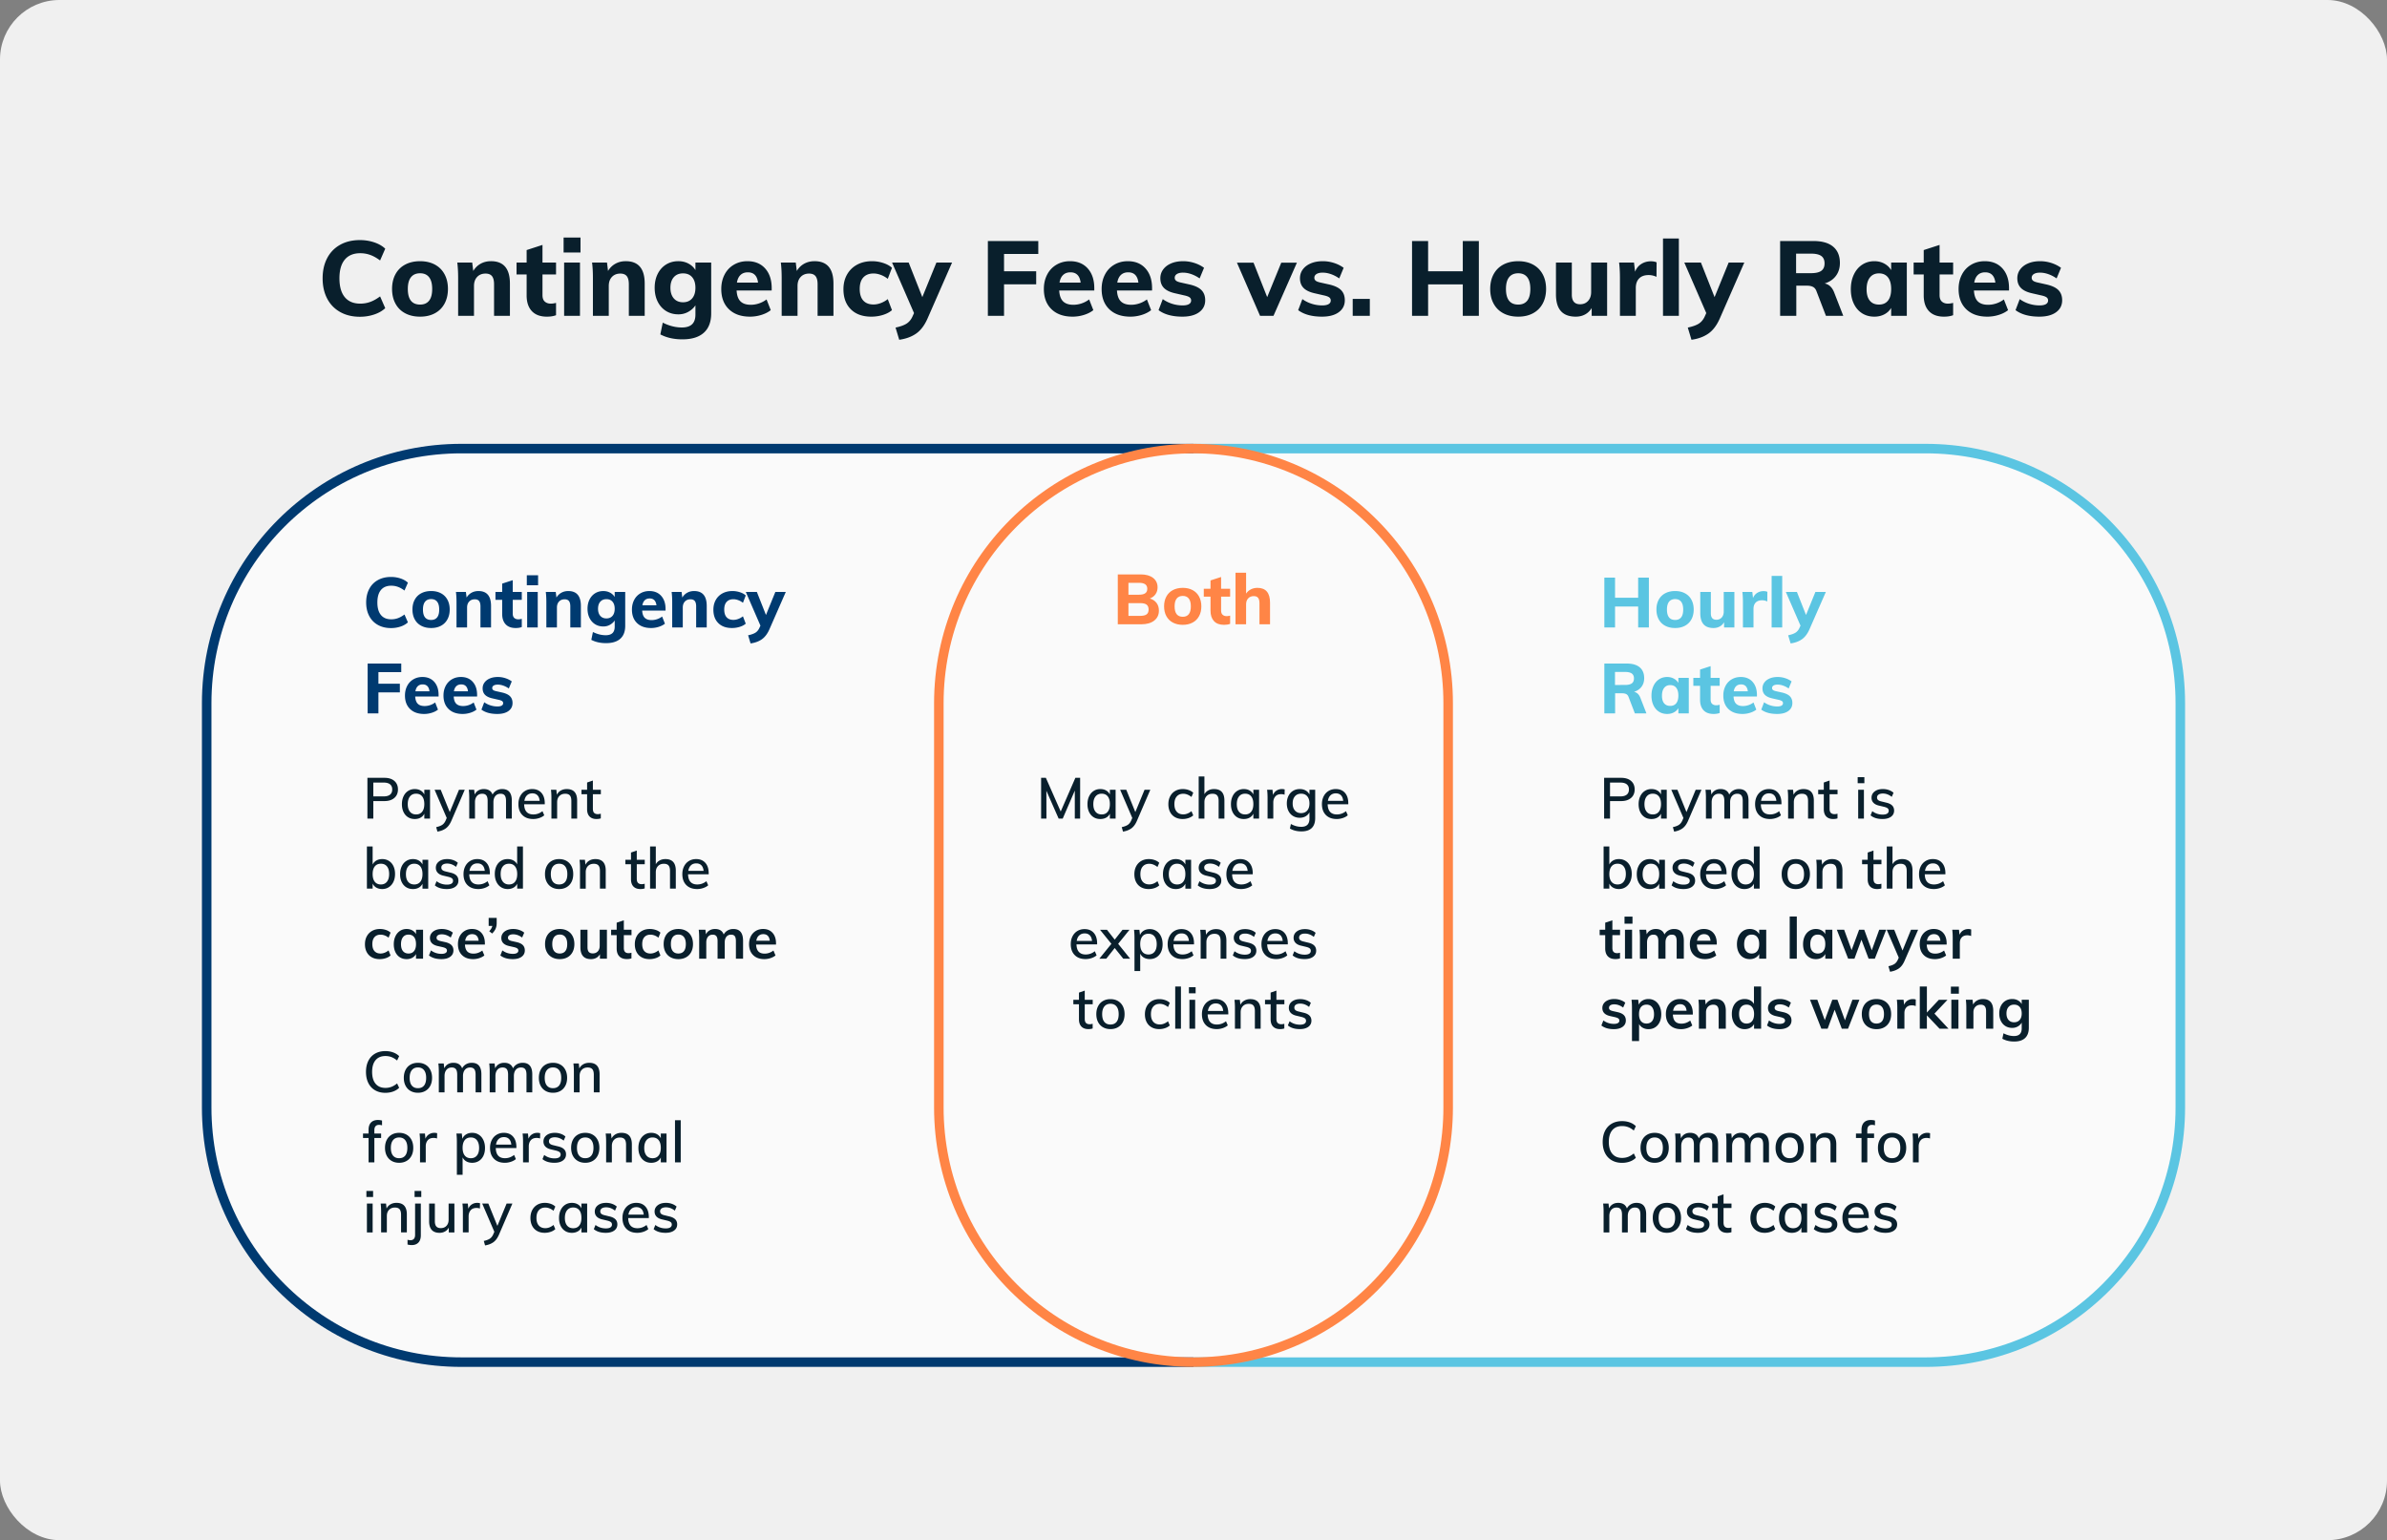 <svg xmlns="http://www.w3.org/2000/svg" fill="none" viewBox="0 0 6016 3882"><rect x="0" y="0" width="6016" height="3882" fill="#808080" stroke="none"/><rect width="6016" height="3881.92" fill="#F0F0F0" rx="150"/><path fill="#FAFAFA" d="M3008 1130.65h1845.26c354.47 0 641.83 287.36 641.83 641.83v1018.9c0 354.48-287.36 641.83-641.83 641.83H3008"/><path stroke="#5BC5E2" stroke-miterlimit="10" stroke-width="24" d="M3008 1130.65h1845.26c354.47 0 641.83 287.36 641.83 641.83v1018.9c0 354.48-287.36 641.83-641.83 641.83H3008"/><path fill="#FAFAFA" d="M3008 3433.21H1162.74c-354.471 0-641.826-287.35-641.826-641.83v-1018.9c0-354.47 287.355-641.83 641.826-641.83H3008"/><path stroke="#003A70" stroke-miterlimit="10" stroke-width="24" d="M3008 3433.21H1162.74c-354.471 0-641.826-287.35-641.826-641.83v-1018.9c0-354.47 287.355-641.83 641.826-641.83H3008"/><path stroke="#FF8546" stroke-miterlimit="10" stroke-width="24" d="M3649.83 2791.38v-1018.9c0-354.47-287.36-641.83-641.83-641.83s-641.83 287.36-641.83 641.83v1018.9c0 354.48 287.36 641.83 641.83 641.83s641.83-287.35 641.83-641.83Z"/><path fill="#091F2C" d="M4042.89 1960.47h42.74c10.79 0 19.19 2.62 25.2 7.87 6.02 5.25 9.03 12.39 9.03 21.44s-3.06 16.2-9.17 21.45c-6.12 5.25-14.47 7.87-25.06 7.87h-27.87v44.19h-14.87zm41.01 46.79c7.12 0 12.49-1.49 16.1-4.48 3.61-2.98 5.42-7.32 5.42-13 0-5.58-1.81-9.86-5.42-12.85-3.61-2.98-8.98-4.48-16.1-4.48h-26.14v34.81zM4200.73 1990.52v72.78h-14.44v-12.42c-2.13 4.33-5.28 7.66-9.47 9.97-4.18 2.31-9.08 3.46-14.65 3.46-6.46 0-12.12-1.54-16.97-4.62-4.86-3.08-8.64-7.44-11.34-13.07-2.69-5.63-4.04-12.2-4.04-19.71s1.37-14.15 4.12-19.93c2.74-5.78 6.57-10.25 11.48-13.43s10.5-4.76 16.76-4.76c5.57 0 10.44 1.17 14.57 3.53 4.14 2.36 7.32 5.71 9.54 10.04v-11.84zm-19.87 55.38c3.61-4.57 5.43-11 5.43-19.28 0-8.38-1.82-14.83-5.43-19.35-3.6-4.53-8.74-6.79-15.38-6.79-6.54 0-11.67 2.34-15.38 7.01-3.7 4.67-5.55 11.14-5.55 19.42 0 8.18 1.85 14.54 5.55 19.06 3.71 4.53 8.88 6.79 15.53 6.79 6.54 0 11.63-2.29 15.23-6.86M4288.25 1990.51l-33.94 78.7c-3.76 8.57-8.45 14.85-14.08 18.85-5.63 3.99-12.59 6.66-20.87 8.01l-3.18-11.26c6.84-1.54 12.01-3.54 15.53-5.99 3.51-2.46 6.33-6.14 8.45-11.05l2.6-6.07-30.61-71.19h15.45l22.82 56.32 23.25-56.32zM4406.81 2017.96v45.34h-14.58v-44.62c0-6.26-1.09-10.83-3.25-13.72-2.17-2.89-5.65-4.33-10.47-4.33-5.58 0-9.99 1.92-13.21 5.77-3.23 3.85-4.84 9.1-4.84 15.74v41.16h-14.59v-44.62c0-6.26-1.08-10.83-3.24-13.72-2.17-2.89-5.66-4.33-10.47-4.33-5.59 0-10.02 1.92-13.29 5.77s-4.91 9.1-4.91 15.74v41.16h-14.44v-52.28c0-7.6-.39-14.44-1.16-20.5h13.57l1.3 12.13c2.12-4.43 5.15-7.85 9.1-10.25 3.94-2.41 8.57-3.61 13.87-3.61 11.26 0 18.63 4.66 22.09 14 2.22-4.33 5.47-7.75 9.75-10.25 4.29-2.5 9.12-3.75 14.52-3.75 16.18 0 24.25 9.72 24.25 29.17M4489.86 2027.2h-51.98q.72 25.56 23.25 25.56c8.37 0 16.02-2.74 22.95-8.23l4.49 10.4c-3.28 2.88-7.45 5.17-12.5 6.86-5.06 1.68-10.14 2.52-15.23 2.52-11.65 0-20.8-3.34-27.44-10.03q-9.96-10.05-9.96-27.51c0-7.42 1.47-14.01 4.4-19.79 2.94-5.78 7.05-10.25 12.35-13.43 5.29-3.18 11.31-4.76 18.05-4.76 9.82 0 17.55 3.17 23.18 9.53 5.63 6.35 8.45 15.16 8.45 26.42zm-44.76-22.67c-3.47 3.27-5.69 7.94-6.64 14h38.55c-.57-6.16-2.45-10.85-5.63-14.08-3.17-3.22-7.46-4.83-12.85-4.83-5.5 0-9.96 1.63-13.43 4.91M4571.45 2017.96v45.34h-14.58v-44.48c0-6.35-1.23-10.97-3.68-13.86-2.46-2.89-6.39-4.33-11.78-4.33-6.16 0-11.09 1.92-14.8 5.77s-5.56 9-5.56 15.46v41.44h-14.44v-52.28c0-7.6-.39-14.44-1.16-20.5h13.57l1.3 12.56c2.31-4.62 5.66-8.16 10.04-10.61 4.38-2.46 9.36-3.68 14.94-3.68 17.43 0 26.15 9.72 26.15 29.17M4611.14 2001.77v36.53c0 5.01 1.08 8.55 3.25 10.62 2.16 2.07 5.17 3.1 9.02 3.1 2.5 0 5.06-.38 7.65-1.15v11.84q-4.77 1.59-10.83 1.59c-7.51 0-13.34-2.12-17.48-6.36q-6.21-6.345-6.21-18.48v-37.69h-14.15v-11.27h14.15v-18.19l14.59-5.06v23.25h20.07v11.27zM4698.82 1958.75v15.3h-16.89v-15.3zm-15.59 31.77h14.44v72.78h-14.44zM4714.39 2055.07l4.33-10.54c7.61 5.77 16.32 8.66 26.15 8.66 5 0 8.81-.84 11.41-2.52 2.59-1.68 3.89-4.07 3.89-7.15 0-2.6-.88-4.65-2.67-6.14-1.78-1.49-4.79-2.77-9.03-3.83l-12.13-2.89c-6.35-1.34-11.19-3.73-14.51-7.14q-4.98-5.13-4.98-12.78c0-6.55 2.61-11.85 7.86-15.89s12.2-6.06 20.87-6.06c5.19 0 10.14.81 14.81 2.45 4.66 1.64 8.64 3.95 11.91 6.93l-4.49 10.26c-7.02-5.59-14.44-8.38-22.23-8.38-4.72 0-8.37.89-10.97 2.67q-3.9 2.67-3.9 7.44 0 3.75 2.46 6.06c1.63 1.54 4.23 2.75 7.8 3.61l12.42 3.04c6.93 1.54 12.06 3.97 15.38 7.29s4.98 7.63 4.98 12.92c0 6.55-2.62 11.73-7.87 15.53-5.24 3.8-12.39 5.7-21.44 5.7-12.71 0-22.73-3.08-30.05-9.24M4097.06 2169.9c4.91 3.08 8.72 7.46 11.41 13.14 2.7 5.68 4.05 12.28 4.05 19.79s-1.38 14.13-4.12 19.85c-2.74 5.73-6.57 10.18-11.48 13.36s-10.5 4.77-16.75 4.77c-5.59 0-10.48-1.18-14.66-3.54-4.19-2.36-7.34-5.75-9.47-10.18v12.71h-14.44v-106.29h14.44V2179c2.13-4.33 5.27-7.7 9.47-10.11 4.18-2.41 9.07-3.61 14.66-3.61q9.525 0 16.89 4.62m-4.91 52.35c3.66-4.67 5.5-11.14 5.5-19.42 0-8.19-1.84-14.54-5.5-19.06-3.65-4.53-8.76-6.79-15.3-6.79-6.64 0-11.77 2.26-15.38 6.79-3.61 4.52-5.42 10.97-5.42 19.35 0 8.37 1.81 14.82 5.42 19.35 3.61 4.52 8.74 6.78 15.38 6.78 6.54 0 11.65-2.33 15.3-7M4196.12 2167.02v72.78h-14.44v-12.42c-2.12 4.34-5.27 7.66-9.46 9.97s-9.07 3.46-14.66 3.46c-6.45 0-12.1-1.54-16.97-4.62-4.85-3.08-8.64-7.43-11.33-13.07q-4.05-8.445-4.05-19.71c0-7.51 1.38-14.15 4.13-19.93 2.74-5.77 6.56-10.25 11.48-13.43 4.92-3.17 10.49-4.76 16.75-4.76 5.58 0 10.45 1.18 14.59 3.54 4.14 2.35 7.31 5.7 9.53 10.03v-11.84zm-19.86 55.38c3.61-4.57 5.42-11 5.42-19.28 0-8.37-1.81-14.82-5.42-19.35-3.61-4.52-8.73-6.79-15.38-6.79-6.54 0-11.67 2.34-15.38 7.01-3.7 4.67-5.56 11.14-5.56 19.42 0 8.19 1.86 14.54 5.56 19.06 3.71 4.53 8.89 6.79 15.53 6.79 6.55 0 11.62-2.29 15.23-6.86M4212.87 2231.57l4.33-10.54c7.61 5.78 16.32 8.66 26.15 8.66 5 0 8.81-.84 11.41-2.52 2.59-1.68 3.89-4.07 3.89-7.15 0-2.6-.88-4.65-2.67-6.14-1.78-1.49-4.79-2.77-9.03-3.83l-12.13-2.88c-6.35-1.35-11.19-3.73-14.51-7.15q-4.98-5.13-4.98-12.78c0-6.55 2.61-11.84 7.86-15.89 5.25-4.04 12.2-6.06 20.87-6.06 5.19 0 10.14.82 14.81 2.45q7.005 2.46 11.91 6.93l-4.48 10.26c-7.03-5.59-14.45-8.38-22.24-8.38-4.72 0-8.37.89-10.97 2.67q-3.9 2.67-3.9 7.44c0 2.5.82 4.52 2.46 6.07 1.63 1.54 4.23 2.74 7.8 3.61l12.42 3.03c6.93 1.54 12.06 3.97 15.38 7.29q4.98 4.98 4.98 12.93c0 6.54-2.62 11.72-7.87 15.52-5.24 3.8-12.39 5.7-21.44 5.7-12.71 0-22.72-3.08-30.04-9.24zM4351.5 2203.7h-51.98q.72 25.56 23.25 25.56c8.37 0 16.03-2.74 22.96-8.23l4.47 10.4c-3.27 2.89-7.43 5.17-12.49 6.86-5.05 1.68-10.14 2.52-15.23 2.52-11.65 0-20.8-3.34-27.44-10.03s-9.97-15.86-9.97-27.51c0-7.42 1.47-14.01 4.41-19.79 2.94-5.77 7.05-10.25 12.35-13.43 5.29-3.17 11.31-4.76 18.05-4.76 9.83 0 17.55 3.17 23.18 9.53 5.64 6.35 8.45 15.16 8.45 26.43zm-44.76-22.67c-3.47 3.27-5.68 7.94-6.65 14.01h38.57c-.58-6.17-2.46-10.86-5.63-14.08-3.18-3.23-7.47-4.84-12.86-4.84-5.49 0-9.97 1.63-13.43 4.91M4434.84 2133.51v106.29h-14.44v-12.42c-2.13 4.33-5.27 7.65-9.47 9.96-4.18 2.31-9.07 3.47-14.65 3.47-6.26 0-11.85-1.59-16.76-4.77-4.9-3.18-8.73-7.63-11.48-13.36-2.74-5.72-4.11-12.34-4.11-19.85s1.34-14.11 4.04-19.79c2.69-5.68 6.47-10.05 11.34-13.14 4.85-3.08 10.51-4.62 16.96-4.62 5.49 0 10.32 1.16 14.52 3.47 4.18 2.31 7.34 5.58 9.46 9.82v-45.06h14.59m-19.86 88.88c3.61-4.57 5.42-10.99 5.42-19.27s-1.81-14.71-5.42-19.28c-3.61-4.58-8.69-6.86-15.23-6.86-6.65 0-11.83 2.26-15.53 6.79-3.71 4.52-5.56 10.87-5.56 19.06 0 8.28 1.85 14.75 5.56 19.42 3.7 4.67 8.84 7 15.38 7 6.64 0 11.77-2.28 15.38-6.86M4507.31 2236.19c-5.4-3.08-9.55-7.46-12.5-13.14-2.94-5.68-4.4-12.32-4.4-19.93 0-7.6 1.47-14.27 4.4-20 2.94-5.73 7.1-10.13 12.5-13.21s11.65-4.62 18.78-4.62c7.03 0 13.23 1.54 18.63 4.62 5.39 3.08 9.54 7.48 12.49 13.21 2.94 5.73 4.4 12.4 4.4 20 0 7.61-1.47 14.25-4.4 19.93-2.94 5.68-7.1 10.06-12.49 13.14-5.4 3.08-11.6 4.62-18.63 4.62-7.13 0-13.38-1.54-18.78-4.62m34.09-13.57c3.55-4.43 5.34-10.93 5.34-19.5 0-8.37-1.81-14.82-5.42-19.35-3.61-4.52-8.69-6.79-15.23-6.79-6.65 0-11.8 2.27-15.45 6.79-3.66 4.53-5.5 10.98-5.5 19.35 0 8.57 1.81 15.07 5.42 19.5s8.74 6.64 15.38 6.64c6.73 0 11.89-2.21 15.46-6.64M4643.5 2194.46v45.34h-14.58v-44.48c0-6.35-1.23-10.97-3.68-13.86-2.46-2.89-6.39-4.33-11.78-4.33-6.16 0-11.09 1.92-14.8 5.78-3.71 3.85-5.56 9-5.56 15.45v41.44h-14.44v-52.27c0-7.61-.39-14.44-1.16-20.51h13.57l1.3 12.56c2.31-4.62 5.66-8.16 10.04-10.61 4.38-2.46 9.36-3.68 14.94-3.68 17.43 0 26.15 9.72 26.15 29.17M4721.77 2178.27v36.54c0 5 1.09 8.54 3.24 10.61 2.18 2.07 5.18 3.11 9.03 3.11 2.5 0 5.05-.39 7.65-1.16v11.84q-4.755 1.59-10.83 1.59c-7.51 0-13.34-2.12-17.48-6.35-4.14-4.24-6.2-10.4-6.2-18.49v-37.69h-14.16v-11.26h14.16v-18.2l14.58-5.05v23.25h20.07v11.26h-20.07zM4820.1 2194.45v45.35h-14.58v-44.48c0-6.36-1.23-10.98-3.68-13.87-2.46-2.88-6.39-4.33-11.78-4.33-6.16 0-11.09 1.93-14.8 5.78s-5.56 9-5.56 15.45v41.45h-14.44v-106.29h14.44v44.77c2.41-4.24 5.73-7.46 9.96-9.68 4.24-2.21 9.01-3.32 14.3-3.32 17.43 0 26.14 9.72 26.14 29.17M4903.01 2203.7h-51.98c.49 17.04 8.23 25.56 23.25 25.56 8.37 0 16.03-2.74 22.96-8.23l4.48 10.4c-3.28 2.89-7.44 5.17-12.5 6.86-5.05 1.68-10.14 2.52-15.23 2.52-11.65 0-20.8-3.34-27.44-10.03q-9.96-10.035-9.96-27.51c0-7.42 1.46-14.01 4.4-19.79 2.94-5.77 7.05-10.25 12.35-13.43 5.29-3.17 11.31-4.76 18.05-4.76 9.83 0 17.55 3.17 23.18 9.53 5.64 6.35 8.45 15.16 8.45 26.43v2.45zm-44.76-22.67c-3.47 3.27-5.68 7.94-6.65 14.01h38.57c-.58-6.17-2.46-10.86-5.63-14.08-3.18-3.23-7.47-4.84-12.86-4.84-5.49 0-9.97 1.63-13.43 4.91M4063.7 2356.94v32.64c0 8.57 3.99 12.85 11.98 12.85 2.22 0 4.62-.38 7.22-1.15v14.29c-3.17 1.16-7.03 1.74-11.55 1.74-8.28 0-14.63-2.31-19.06-6.94-4.43-4.62-6.65-11.26-6.65-19.92v-33.51h-14v-13.57h14v-17.77l18.06-6.06v23.83h19.35v13.57zM4114.39 2310.29v17.77h-20.08v-17.77zm-18.92 33.07h17.9v72.93h-17.9zM4237.69 2348.93c4.05 4.96 6.08 12.49 6.08 22.6v44.77h-18.05v-44.19c0-5.78-.94-9.94-2.83-12.49-1.88-2.56-4.98-3.83-9.31-3.83-5.01 0-8.93 1.76-11.77 5.27s-4.26 8.35-4.26 14.51v40.73h-18.05v-44.19c0-5.68-.99-9.82-2.96-12.42-1.98-2.6-5.08-3.9-9.31-3.9-5.01 0-8.95 1.76-11.85 5.27-2.88 3.51-4.33 8.35-4.33 14.51v40.73h-17.9v-52.28c0-7.7-.4-14.59-1.17-20.65h16.9l1.3 11.55c2.12-4.33 5.18-7.65 9.17-9.96 4-2.31 8.59-3.47 13.79-3.47 11.18 0 18.44 4.62 21.82 13.87 2.3-4.34 5.6-7.73 9.88-10.19 4.28-2.45 9.07-3.68 14.37-3.68q12.42 0 18.48 7.44M4326.83 2380.77h-50.27c.39 7.8 2.34 13.55 5.85 17.26 3.52 3.71 8.74 5.56 15.67 5.56 7.98 0 15.4-2.6 22.23-7.8l5.2 12.42c-3.47 2.79-7.72 5.03-12.79 6.72-5.05 1.67-10.18 2.52-15.38 2.52-11.93 0-21.31-3.37-28.16-10.11-6.83-6.74-10.24-15.98-10.24-27.72 0-7.42 1.49-14.01 4.47-19.79q4.485-8.655 12.57-13.5c5.39-3.23 11.5-4.84 18.33-4.84q15.015 0 23.76 9.75c5.83 6.5 8.74 15.43 8.74 26.79v2.74zm-43.84-22.02c-3.03 2.84-4.97 6.96-5.85 12.35h33.93c-.57-5.49-2.23-9.63-4.97-12.42-2.76-2.79-6.53-4.19-11.34-4.19s-8.74 1.42-11.78 4.26zM4451.45 2343.37v72.93h-17.77v-11.7c-2.21 4.04-5.4 7.2-9.53 9.46-4.14 2.26-8.85 3.39-14.15 3.39-6.35 0-11.99-1.54-16.9-4.62-4.9-3.08-8.71-7.46-11.4-13.14-2.7-5.68-4.05-12.28-4.05-19.78 0-7.51 1.37-14.18 4.12-20.01 2.75-5.82 6.57-10.34 11.49-13.57 4.9-3.23 10.49-4.84 16.75-4.84 5.29 0 10.01 1.14 14.15 3.4 4.14 2.25 7.32 5.41 9.53 9.45v-10.97zm-22.68 53.72c3.28-4.14 4.91-9.96 4.91-17.47 0-7.71-1.63-13.63-4.91-17.77-3.27-4.14-7.94-6.21-14-6.21-5.97 0-10.62 2.15-13.94 6.43-3.32 4.29-4.98 10.23-4.98 17.84 0 7.5 1.66 13.28 4.98 17.32 3.32 4.05 8.02 6.07 14.08 6.07 5.97 0 10.59-2.07 13.87-6.21zM4510.62 2310.01h17.91v106.29h-17.91zM4618.08 2343.37v72.93h-17.77v-11.7c-2.21 4.04-5.39 7.2-9.53 9.46-4.15 2.26-8.86 3.39-14.16 3.39q-9.525 0-16.89-4.62c-4.91-3.08-8.72-7.46-11.41-13.14-2.7-5.68-4.04-12.28-4.04-19.78 0-7.51 1.37-14.18 4.12-20.01 2.74-5.82 6.56-10.34 11.48-13.57 4.91-3.23 10.49-4.84 16.75-4.84 5.29 0 10.01 1.14 14.16 3.4 4.14 2.26 7.31 5.41 9.53 9.45v-10.97zm-22.68 53.72c3.27-4.14 4.91-9.96 4.91-17.47 0-7.71-1.64-13.63-4.91-17.77s-7.94-6.21-14-6.21c-5.97 0-10.62 2.15-13.94 6.43-3.32 4.29-4.98 10.23-4.98 17.84 0 7.5 1.66 13.28 4.98 17.32 3.32 4.05 8.01 6.07 14.08 6.07 5.97 0 10.58-2.07 13.86-6.21M4753.8 2343.37l-28.59 72.93h-15.74l-18.05-47.8-17.61 47.8h-15.89l-28.58-72.93h18.48l18.77 51.41 18.92-51.41h12.99l18.92 51.85 18.77-51.85h17.62zM4834.27 2343.37l-33.94 77.84c-3.85 9.05-8.76 15.65-14.73 19.79-5.97 4.13-13.33 6.88-22.09 8.23l-4.05-13.87c6.84-1.54 11.97-3.49 15.38-5.85q5.13-3.525 8.31-10.47l2.31-5.34-30.33-70.33h18.91l20.94 52.42 21.38-52.42h17.91M4906.19 2380.77h-50.26c.39 7.8 2.34 13.55 5.85 17.26 3.52 3.71 8.74 5.56 15.67 5.56 7.99 0 15.41-2.6 22.24-7.8l5.19 12.42q-5.19 4.185-12.78 6.72c-5.05 1.67-10.19 2.52-15.38 2.52-11.94 0-21.32-3.37-28.16-10.11s-10.25-15.98-10.25-27.72c0-7.42 1.49-14.01 4.48-19.79 2.98-5.77 7.18-10.27 12.56-13.5 5.39-3.23 11.5-4.84 18.34-4.84 10.01 0 17.92 3.25 23.75 9.75s8.74 15.43 8.74 26.79v2.74zm-43.83-22.02c-3.03 2.84-4.98 6.96-5.85 12.35h33.94q-.87-8.235-4.98-12.42c-2.75-2.79-6.53-4.19-11.34-4.19s-8.74 1.42-11.77 4.26M4968 2342.79l-.16 16.46c-3.08-1.25-6.25-1.88-9.53-1.88-6.17 0-10.86 1.79-14.08 5.35s-4.84 8.28-4.84 14.15v39.42h-17.9v-52.27c0-7.71-.4-14.59-1.17-20.65h16.9l1.44 12.85q2.745-7.08 8.67-10.83c3.95-2.51 8.42-3.76 13.43-3.76 2.79 0 5.2.39 7.22 1.16zM4035.97 2584.71l5.05-12.7c7.81 5.77 16.71 8.66 26.72 8.66 4.33 0 7.68-.72 10.04-2.17 2.35-1.44 3.53-3.46 3.53-6.06 0-2.22-.82-3.97-2.45-5.27-1.64-1.3-4.44-2.43-8.38-3.4l-12.14-2.74c-13.27-2.89-19.92-9.67-19.92-20.36 0-4.43 1.25-8.35 3.76-11.77 2.5-3.42 6.02-6.09 10.53-8.02q6.795-2.88 15.75-2.88c5.19 0 10.2.79 15.01 2.38 4.82 1.59 9.05 3.87 12.72 6.86l-5.34 12.27c-7.32-5.39-14.84-8.08-22.54-8.08-4.14 0-7.37.77-9.68 2.31s-3.46 3.66-3.46 6.35c0 2.12.7 3.8 2.09 5.06 1.4 1.25 3.78 2.31 7.15 3.17l12.43 2.75c7.21 1.63 12.49 4.17 15.81 7.58s4.98 7.87 4.98 13.36c0 6.74-2.69 12.08-8.08 16.03-5.4 3.94-12.77 5.92-22.1 5.92-13.2 0-23.68-3.08-31.49-9.25zM4171.35 2522.83c4.86 3.23 8.67 7.75 11.42 13.58 2.74 5.82 4.11 12.49 4.11 20s-1.34 14.1-4.04 19.78-6.48 10.06-11.34 13.15c-4.86 3.08-10.47 4.62-16.82 4.62-5.3 0-10.02-1.13-14.16-3.4-4.14-2.26-7.32-5.41-9.53-9.46v42.89h-17.91v-83.47c0-7.7-.38-14.58-1.15-20.65h16.88l1.46 12.57c1.91-4.53 5.05-8.07 9.38-10.62 4.34-2.55 9.33-3.82 15.02-3.82 6.25 0 11.82 1.61 16.67 4.83zm-7.57 50.91c3.26-4.04 4.9-9.82 4.9-17.33 0-7.61-1.64-13.55-4.9-17.84-3.28-4.28-7.9-6.42-13.87-6.42-6.17 0-10.87 2.07-14.16 6.21-3.27 4.14-4.91 10.06-4.91 17.76 0 7.61 1.64 13.46 4.91 17.55 3.28 4.09 7.95 6.13 14.01 6.13q9.105 0 14.01-6.06zM4266.44 2557.28h-50.27c.39 7.79 2.34 13.55 5.85 17.25 3.52 3.71 8.74 5.56 15.67 5.56 7.98 0 15.4-2.6 22.23-7.8l5.2 12.42c-3.47 2.8-7.73 5.03-12.79 6.72-5.05 1.68-10.18 2.53-15.38 2.53-11.93 0-21.31-3.37-28.16-10.11-6.83-6.74-10.24-15.98-10.24-27.73 0-7.41 1.49-14.01 4.47-19.78 2.99-5.78 7.18-10.28 12.57-13.51q8.085-4.83 18.33-4.83c10.01 0 17.93 3.25 23.76 9.74 5.83 6.5 8.74 15.43 8.74 26.79v2.75zm-43.83-22.03c-3.04 2.84-4.98 6.96-5.85 12.35h33.93q-.855-8.235-4.98-12.42c-2.75-2.79-6.52-4.19-11.33-4.19-4.82 0-8.73 1.42-11.77 4.26M4349.61 2548.03v44.77h-18.05v-43.9c0-5.78-1.1-9.99-3.32-12.64-2.21-2.64-5.63-3.97-10.24-3.97-5.5 0-9.92 1.76-13.29 5.27-3.37 3.52-5.05 8.16-5.05 13.94v41.3h-17.91v-52.28c0-7.7-.39-14.58-1.16-20.65h16.89l1.3 11.99c2.5-4.43 5.9-7.85 10.19-10.25 4.28-2.41 9.12-3.61 14.51-3.61 17.43 0 26.13 10.02 26.13 30.03M4438.58 2486.52v106.28h-17.77v-11.69c-2.21 4.04-5.39 7.19-9.53 9.45-4.15 2.27-8.86 3.4-14.16 3.4-6.26 0-11.84-1.59-16.75-4.77-4.91-3.17-8.74-7.68-11.48-13.5s-4.12-12.49-4.12-20 1.34-14.11 4.05-19.79c2.68-5.68 6.5-10.08 11.41-13.21 4.9-3.13 10.53-4.69 16.88-4.69 5.2 0 9.86 1.08 13.94 3.25 4.08 2.16 7.24 5.22 9.46 9.17v-43.9h18.07m-22.74 87.08c3.32-4.14 4.98-10.02 4.98-17.62 0-7.61-1.64-13.48-4.91-17.62-3.26-4.14-7.89-6.21-13.86-6.21-6.07 0-10.76 2.05-14.08 6.14s-4.99 9.89-4.99 17.4c0 7.6 1.67 13.53 4.99 17.76 3.32 4.24 7.96 6.36 13.93 6.36s10.62-2.07 13.94-6.21M4453.44 2584.71l5.05-12.7c7.81 5.77 16.71 8.66 26.72 8.66 4.33 0 7.68-.72 10.03-2.17q3.54-2.16 3.54-6.06c0-2.22-.82-3.97-2.45-5.27-1.64-1.3-4.44-2.43-8.38-3.4l-12.14-2.74c-13.27-2.89-19.92-9.67-19.92-20.36 0-4.43 1.25-8.35 3.76-11.77 2.5-3.42 6.01-6.09 10.53-8.02q6.795-2.88 15.75-2.88c5.19 0 10.2.79 15.01 2.38 4.82 1.59 9.05 3.87 12.72 6.86l-5.35 12.27c-7.31-5.39-14.83-8.08-22.53-8.08-4.14 0-7.37.77-9.68 2.31s-3.46 3.66-3.46 6.35c0 2.12.69 3.8 2.09 5.06 1.4 1.25 3.78 2.31 7.15 3.17l12.43 2.75c7.21 1.63 12.49 4.17 15.81 7.58s4.98 7.87 4.98 13.36c0 6.74-2.69 12.08-8.09 16.03-5.4 3.94-12.76 5.92-22.09 5.92-13.2 0-23.68-3.08-31.48-9.25M4686.24 2519.88l-28.59 72.92h-15.74l-18.05-47.8-17.62 47.8h-15.88l-28.59-72.92h18.48l18.79 51.41 18.91-51.41h12.99l18.92 51.84 18.77-51.84zM4709.87 2589.34c-5.63-3.09-9.96-7.49-12.99-13.22-3.04-5.73-4.55-12.44-4.55-20.14 0-7.71 1.51-14.42 4.55-20.15 3.03-5.73 7.36-10.13 12.99-13.21s12.16-4.62 19.56-4.62q10.98 0 19.35 4.62c5.58 3.08 9.9 7.48 12.93 13.21s4.54 12.44 4.54 20.15c0 7.7-1.51 14.41-4.54 20.14s-7.35 10.13-12.93 13.22q-8.37 4.62-19.35 4.62-11.115 0-19.56-4.62m33.51-15.53c3.21-3.99 4.84-9.94 4.84-17.83 0-7.8-1.64-13.75-4.91-17.84s-7.89-6.14-13.87-6.14c-6.06 0-10.73 2.05-14.01 6.14-3.27 4.09-4.91 10.04-4.91 17.84 0 7.89 1.62 13.84 4.85 17.83 3.22 4 7.86 5.99 13.94 5.99 6.16 0 10.85-1.99 14.08-5.99zM4828.35 2519.29l-.15 16.47a25 25 0 0 0-9.54-1.88c-6.17 0-10.86 1.79-14.08 5.34-3.22 3.56-4.84 8.28-4.84 14.15v39.43h-17.9v-52.28c0-7.7-.39-14.59-1.16-20.65h16.89l1.45 12.85c1.83-4.71 4.71-8.33 8.66-10.83s8.43-3.75 13.43-3.75c2.79 0 5.2.38 7.22 1.15zM4888.29 2592.8l-31.92-33.65v33.65h-17.91v-106.28h17.91v65.56l30.04-32.06h21.81l-32.79 34.8 35.38 37.98zM4936.95 2486.8v17.76h-20.07v-17.76zm-18.93 33.07h17.91v72.92h-17.91zM5023.61 2548.03v44.77h-18.05v-43.9c0-5.78-1.12-9.99-3.33-12.64-2.21-2.64-5.63-3.97-10.25-3.97-5.49 0-9.92 1.76-13.29 5.27-3.36 3.52-5.05 8.16-5.05 13.94v41.3h-17.9v-52.28c0-7.7-.39-14.58-1.16-20.65h16.89l1.3 11.99c2.51-4.43 5.89-7.85 10.18-10.25 4.29-2.41 9.13-3.61 14.52-3.61 17.42 0 26.14 10.02 26.14 30.03M5113.26 2519.87v70.62c0 11.36-3.13 19.98-9.38 25.85-6.26 5.87-15.46 8.81-27.59 8.81-11.25 0-21.18-2.36-29.75-7.08l2.89-13.72c8.86 4.63 17.67 6.94 26.43 6.94 13 0 19.5-6.45 19.5-19.36v-14.44c-2.21 3.95-5.44 7.15-9.68 9.61-4.23 2.45-9 3.68-14.29 3.68-6.35 0-12.01-1.52-16.97-4.55s-8.81-7.32-11.55-12.85c-2.74-5.54-4.12-11.87-4.12-18.99 0-7.13 1.38-13.46 4.12-18.99 2.75-5.54 6.59-9.82 11.55-12.86 4.96-3.03 10.62-4.54 16.97-4.54 5.39 0 10.18 1.14 14.37 3.39 4.18 2.26 7.39 5.42 9.6 9.46v-10.98zm-23.03 50.84q5.13-5.925 5.13-16.32c0-6.93-1.69-12.37-5.06-16.32s-8.09-5.92-14.15-5.92c-5.97 0-10.66 1.97-14.08 5.92-3.43 3.95-5.14 9.39-5.14 16.32s1.71 12.37 5.14 16.32c3.42 3.94 8.11 5.92 14.08 5.92s10.66-1.98 14.08-5.92M4062.17 2924.48c-7.36-4.27-13.02-10.36-16.97-18.26-3.95-7.89-5.92-17.23-5.92-28.01 0-10.69 1.97-19.98 5.92-27.87 3.95-7.9 9.61-13.96 16.97-18.21 7.37-4.22 16.01-6.35 25.91-6.35 7.03 0 13.55 1.08 19.57 3.25 6.02 2.16 11.1 5.32 15.23 9.46l-5.19 10.97c-4.82-3.94-9.56-6.81-14.23-8.59s-9.74-2.67-15.22-2.67c-10.69 0-18.95 3.47-24.77 10.4-5.83 6.93-8.74 16.8-8.74 29.6 0 12.9 2.91 22.84 8.74 29.82 5.82 6.98 14.08 10.48 24.77 10.48 5.48 0 10.55-.89 15.22-2.67 4.67-1.79 9.41-4.65 14.23-8.59l5.19 10.97c-4.14 4.14-9.21 7.29-15.23 9.46s-12.54 3.25-19.57 3.25c-9.9 0-18.54-2.15-25.91-6.44M4151.51 2926.15c-5.39-3.08-9.54-7.46-12.49-13.14-2.94-5.68-4.4-12.32-4.4-19.92s1.47-14.27 4.4-20c2.94-5.73 7.1-10.13 12.49-13.22q8.085-4.62 18.78-4.62 10.53 0 18.63 4.62c5.39 3.09 9.55 7.5 12.5 13.22 2.92 5.73 4.4 12.39 4.4 20s-1.48 14.24-4.4 19.92c-2.94 5.68-7.11 10.06-12.5 13.14-5.4 3.09-11.61 4.62-18.63 4.62-7.13 0-13.39-1.53-18.78-4.62m34.08-13.57c3.57-4.43 5.35-10.93 5.35-19.5 0-8.38-1.81-14.83-5.42-19.35s-8.69-6.79-15.23-6.79c-6.64 0-11.8 2.26-15.46 6.79-3.65 4.52-5.48 10.97-5.48 19.35 0 8.56 1.8 15.07 5.41 19.5s8.74 6.64 15.38 6.64c6.74 0 11.89-2.21 15.45-6.64M4330.13 2884.43v45.34h-14.59v-44.62c0-6.26-1.08-10.84-3.25-13.72-2.16-2.89-5.65-4.33-10.47-4.33-5.58 0-9.98 1.92-13.21 5.77-3.22 3.85-4.84 9.1-4.84 15.74v41.16h-14.58v-44.62c0-6.26-1.09-10.84-3.24-13.72-2.18-2.89-5.66-4.33-10.48-4.33-5.58 0-10.01 1.92-13.28 5.77s-4.91 9.1-4.91 15.74v41.16h-14.44v-52.28c0-7.6-.39-14.44-1.16-20.5h13.57l1.3 12.13c2.12-4.43 5.15-7.86 9.1-10.26 3.95-2.39 8.57-3.61 13.86-3.61 11.27 0 18.63 4.67 22.1 14.01 2.21-4.33 5.47-7.75 9.75-10.24 4.28-2.51 9.12-3.77 14.52-3.77 16.18 0 24.25 9.74 24.25 29.18M4458.36 2884.43v45.34h-14.57v-44.62c0-6.26-1.1-10.84-3.25-13.72-2.18-2.89-5.66-4.33-10.47-4.33-5.59 0-9.99 1.92-13.22 5.77-3.22 3.85-4.84 9.1-4.84 15.74v41.16h-14.58v-44.62c0-6.26-1.08-10.84-3.25-13.72-2.17-2.89-5.66-4.33-10.47-4.33-5.58 0-10.01 1.92-13.29 5.77-3.27 3.85-4.91 9.1-4.91 15.74v41.16h-14.44v-52.28c0-7.6-.38-14.44-1.15-20.5h13.56l1.3 12.13c2.12-4.43 5.15-7.86 9.1-10.26 3.95-2.39 8.57-3.61 13.87-3.61 11.27 0 18.63 4.67 22.1 14.01 2.21-4.33 5.46-7.75 9.75-10.24 4.28-2.51 9.12-3.77 14.52-3.77 16.17 0 24.24 9.74 24.24 29.18M4491.89 2926.15c-5.39-3.08-9.55-7.46-12.49-13.14-2.95-5.68-4.41-12.32-4.41-19.92s1.47-14.27 4.41-20c2.93-5.73 7.1-10.13 12.49-13.22 5.39-3.08 11.65-4.62 18.77-4.62q10.545 0 18.63 4.62c5.39 3.09 9.56 7.5 12.5 13.22 2.93 5.73 4.41 12.39 4.41 20s-1.48 14.24-4.41 19.92c-2.94 5.68-7.11 10.06-12.5 13.14-5.39 3.09-11.6 4.62-18.63 4.62-7.12 0-13.38-1.53-18.77-4.62m34.08-13.57q5.34-6.645 5.34-19.5c0-8.38-1.8-14.83-5.41-19.35s-8.69-6.79-15.24-6.79c-6.63 0-11.79 2.26-15.45 6.79q-5.49 6.78-5.49 19.35c0 8.56 1.81 15.07 5.42 19.5s8.73 6.64 15.38 6.64c6.74 0 11.89-2.21 15.45-6.64M4628.06 2884.43v45.33h-14.59v-44.48c0-6.35-1.22-10.97-3.68-13.86-2.45-2.89-6.38-4.33-11.77-4.33-6.17 0-11.1 1.92-14.8 5.77-3.72 3.86-5.56 9.01-5.56 15.46v41.44h-14.44v-52.27c0-7.61-.4-14.45-1.17-20.51h13.58l1.3 12.55c2.31-4.62 5.65-8.15 10.04-10.61 4.38-2.45 9.36-3.68 14.93-3.68 17.43 0 26.15 9.73 26.15 29.18zM4706.19 2848.9v8.09h17.04v11.26h-17.04v61.52h-14.58v-61.52h-14.01v-11.26h14.01v-9.24c0-8.09 2.05-14.25 6.14-18.49 4.09-4.23 9.84-6.35 17.25-6.35 3.85 0 7.37.48 10.54 1.44v11.99c-2.6-.77-5.06-1.16-7.37-1.16-7.99 0-11.98 4.57-11.98 13.72M4749.94 2926.15c-5.4-3.08-9.55-7.46-12.5-13.14-2.94-5.68-4.4-12.32-4.4-19.92s1.47-14.27 4.4-20c2.94-5.73 7.1-10.13 12.5-13.22 5.39-3.08 11.64-4.62 18.77-4.62q10.545 0 18.63 4.62c5.39 3.09 9.55 7.5 12.5 13.22 2.93 5.73 4.4 12.39 4.4 20s-1.47 14.24-4.4 19.92c-2.94 5.68-7.11 10.06-12.5 13.14-5.39 3.09-11.6 4.62-18.63 4.62-7.13 0-13.38-1.53-18.77-4.62m34.08-13.57q5.34-6.645 5.34-19.5c0-8.38-1.81-14.83-5.42-19.35s-8.68-6.79-15.23-6.79c-6.64 0-11.79 2.26-15.45 6.79q-5.49 6.78-5.49 19.35c0 8.56 1.8 15.07 5.41 19.5s8.74 6.64 15.38 6.64c6.74 0 11.89-2.21 15.46-6.64M4864.44 2856.26l-.29 13.28q-3.885-1.44-8.52-1.44c-6.64 0-11.62 2-14.94 5.99q-4.98 6-4.98 15.09v40.58h-14.45v-52.27c0-7.61-.39-14.45-1.16-20.51h13.58l1.3 13.14c1.91-4.81 4.9-8.5 8.95-11.05 4.04-2.55 8.56-3.83 13.57-3.83 2.21 0 4.52.34 6.93 1.01zM4148.89 3060.93v45.34h-14.58v-44.62c0-6.25-1.09-10.83-3.25-13.72-2.17-2.88-5.66-4.33-10.47-4.33-5.58 0-9.99 1.92-13.21 5.78-3.23 3.84-4.84 9.1-4.84 15.74v41.16h-14.59v-44.62c0-6.25-1.08-10.83-3.25-13.72-2.16-2.88-5.65-4.33-10.47-4.33-5.58 0-10.01 1.92-13.28 5.78-3.28 3.84-4.91 9.1-4.91 15.74v41.16h-14.44V3054c0-7.59-.39-14.44-1.16-20.5h13.57l1.3 12.13c2.12-4.43 5.15-7.85 9.1-10.25 3.94-2.4 8.56-3.61 13.87-3.61 11.26 0 18.63 4.67 22.09 14.01 2.22-4.33 5.47-7.75 9.75-10.25 4.28-2.51 9.12-3.76 14.52-3.76 16.18 0 24.25 9.73 24.25 29.17zM4182.41 3102.65c-5.39-3.08-9.55-7.46-12.49-13.14s-4.4-12.32-4.4-19.93c0-7.6 1.46-14.27 4.4-20s7.1-10.13 12.49-13.2q8.085-4.62 18.78-4.62c7.02 0 13.23 1.54 18.62 4.62 5.4 3.08 9.56 7.48 12.5 13.2 2.93 5.73 4.41 12.4 4.41 20 0 7.61-1.48 14.25-4.41 19.93s-7.1 10.06-12.5 13.14c-5.39 3.09-11.6 4.62-18.62 4.62-7.13 0-13.39-1.53-18.78-4.62m34.08-13.58c3.57-4.43 5.35-10.92 5.35-19.49 0-8.38-1.81-14.83-5.42-19.36-3.61-4.51-8.69-6.78-15.23-6.78-6.64 0-11.8 2.26-15.46 6.78-3.66 4.53-5.48 10.98-5.48 19.36 0 8.56 1.8 15.06 5.41 19.49 3.61 4.44 8.74 6.64 15.38 6.64 6.74 0 11.89-2.2 15.45-6.64M4249.13 3098.04l4.33-10.53c7.6 5.77 16.32 8.66 26.14 8.66 5.01 0 8.81-.84 11.41-2.53q3.9-2.52 3.9-7.14 0-3.9-2.67-6.15c-1.79-1.49-4.8-2.77-9.03-3.83l-12.13-2.88c-6.35-1.35-11.2-3.74-14.52-7.15q-4.98-5.13-4.98-12.78c0-6.55 2.62-11.85 7.87-15.89 5.24-4.04 12.2-6.06 20.86-6.06 5.2 0 10.14.81 14.81 2.45q7.005 2.46 11.91 6.93l-4.48 10.26c-7.02-5.59-14.44-8.38-22.24-8.38-4.71 0-8.37.88-10.97 2.67-2.59 1.78-3.89 4.25-3.89 7.44 0 2.5.82 4.52 2.45 6.06 1.64 1.54 4.24 2.75 7.8 3.61l12.43 3.04c6.92 1.53 12.06 3.97 15.38 7.29 3.31 3.32 4.97 7.63 4.97 12.92 0 6.54-2.61 11.72-7.86 15.53s-12.4 5.7-21.45 5.7c-12.7 0-22.72-3.08-30.03-9.24zM4343.84 3044.75v36.53c0 5.01 1.09 8.55 3.25 10.62 2.18 2.07 5.18 3.1 9.03 3.1 2.5 0 5.05-.38 7.65-1.15v11.85c-3.17 1.05-6.78 1.58-10.83 1.58-7.52 0-13.34-2.12-17.48-6.36-4.14-4.23-6.2-10.39-6.2-18.49v-37.68h-14.16v-11.27h14.16v-18.19l14.58-5.06v23.25h20.07v11.26h-20.07zM4428.42 3102.66c-5.44-3.08-9.61-7.44-12.49-13.07-2.89-5.63-4.34-12.2-4.34-19.71s1.51-14.15 4.54-19.93c3.04-5.77 7.3-10.24 12.79-13.43 5.49-3.18 11.89-4.76 19.21-4.76 5.1 0 10.01.84 14.73 2.51 4.72 1.7 8.52 3.98 11.41 6.86l-4.48 10.54c-6.84-5.39-13.72-8.09-20.65-8.09-7.03 0-12.52 2.29-16.46 6.86-3.95 4.57-5.92 11-5.92 19.27s1.97 14.66 5.92 19.14c3.94 4.48 9.43 6.72 16.46 6.72 7.12 0 14.01-2.7 20.65-8.09l4.48 10.54c-3.08 2.88-7.01 5.16-11.77 6.78-4.77 1.64-9.75 2.47-14.95 2.47-7.31 0-13.69-1.54-19.13-4.62zM4554.55 3033.49v72.78h-14.44v-12.42c-2.12 4.34-5.28 7.65-9.46 9.97-4.19 2.3-9.08 3.46-14.66 3.46-6.45 0-12.11-1.53-16.97-4.62-4.85-3.08-8.64-7.44-11.34-13.07-2.69-5.63-4.04-12.2-4.04-19.71s1.37-14.15 4.12-19.93c2.75-5.77 6.57-10.24 11.49-13.43 4.91-3.18 10.49-4.76 16.75-4.76 5.58 0 10.44 1.17 14.58 3.53s7.31 5.7 9.53 10.03v-11.84h14.44zm-19.86 55.38c3.61-4.57 5.42-11 5.42-19.28 0-8.37-1.81-14.82-5.42-19.35-3.61-4.52-8.74-6.79-15.38-6.79-6.55 0-11.67 2.34-15.38 7.01s-5.56 11.14-5.56 19.42c0 8.18 1.85 14.54 5.56 19.06 3.71 4.53 8.88 6.79 15.52 6.79 6.55 0 11.63-2.29 15.24-6.86M4571.3 3098.04l4.33-10.53c7.61 5.77 16.32 8.66 26.15 8.66 4.99 0 8.8-.84 11.4-2.53q3.9-2.52 3.9-7.14c0-2.6-.89-4.65-2.68-6.15-1.78-1.49-4.79-2.77-9.02-3.83l-12.13-2.88c-6.36-1.35-11.19-3.74-14.52-7.15q-4.98-5.13-4.98-12.78c0-6.55 2.62-11.85 7.86-15.89 5.25-4.03 12.21-6.06 20.88-6.06 5.19 0 10.13.81 14.8 2.45s8.64 3.95 11.92 6.93l-4.49 10.26c-7.03-5.59-14.44-8.38-22.23-8.38-4.73 0-8.38.88-10.98 2.67-2.59 1.78-3.89 4.25-3.89 7.44 0 2.5.81 4.52 2.46 6.06 1.63 1.54 4.23 2.75 7.8 3.61l12.42 3.04c6.93 1.53 12.05 3.97 15.38 7.29 3.32 3.32 4.98 7.63 4.98 12.92 0 6.54-2.63 11.72-7.87 15.53s-12.4 5.7-21.45 5.7q-19.065 0-30.03-9.24zM4709.93 3070.16h-51.99c.49 17.04 8.24 25.56 23.26 25.56 8.37 0 16.02-2.74 22.96-8.22l4.47 10.4c-3.27 2.88-7.43 5.17-12.49 6.86-5.05 1.67-10.14 2.52-15.23 2.52-11.65 0-20.8-3.35-27.44-10.04s-9.97-15.87-9.97-27.52c0-7.41 1.47-14 4.41-19.78 2.93-5.78 7.05-10.25 12.35-13.43 5.29-3.18 11.31-4.77 18.05-4.77 9.82 0 17.55 3.18 23.18 9.53 5.63 6.36 8.45 15.17 8.45 26.43v2.46zm-44.76-22.67c-3.47 3.27-5.68 7.94-6.65 14.01h38.57c-.58-6.16-2.46-10.86-5.63-14.08-3.18-3.23-7.47-4.85-12.86-4.85-5.49 0-9.97 1.64-13.43 4.91zM4722.07 3098.04l4.33-10.53c7.6 5.77 16.32 8.66 26.14 8.66 5.01 0 8.81-.84 11.41-2.53q3.9-2.52 3.9-7.14 0-3.9-2.67-6.15c-1.79-1.49-4.8-2.77-9.03-3.83l-12.13-2.88c-6.35-1.35-11.2-3.74-14.52-7.15q-4.98-5.13-4.98-12.78c0-6.55 2.62-11.85 7.87-15.89 5.24-4.04 12.2-6.06 20.87-6.06 5.19 0 10.13.81 14.8 2.45q7.005 2.46 11.91 6.93l-4.48 10.26c-7.02-5.59-14.44-8.38-22.23-8.38-4.72 0-8.38.88-10.98 2.67-2.59 1.78-3.89 4.25-3.89 7.44 0 2.5.82 4.52 2.45 6.06 1.64 1.54 4.24 2.75 7.8 3.61l12.43 3.04c6.92 1.53 12.06 3.97 15.38 7.29 3.31 3.32 4.97 7.63 4.97 12.92 0 6.54-2.61 11.72-7.86 15.53s-12.39 5.7-21.44 5.7c-12.71 0-22.72-3.08-30.04-9.24zM2722.28 1960.47v102.82h-13.43v-70.62l-30.47 70.62h-10.25l-30.91-70.18.15 70.18h-13.43v-102.82h11.98l37.41 84.91 36.96-84.91h11.99M2811.68 1990.52v72.78h-14.45v-12.42c-2.11 4.33-5.27 7.66-9.45 9.97-4.19 2.31-9.08 3.46-14.66 3.46-6.45 0-12.11-1.54-16.97-4.62-4.85-3.08-8.64-7.44-11.34-13.07-2.69-5.63-4.04-12.2-4.04-19.71s1.37-14.15 4.12-19.93 6.57-10.25 11.48-13.43c4.92-3.18 10.5-4.76 16.76-4.76 5.58 0 10.44 1.17 14.58 3.53s7.31 5.71 9.53 10.04v-11.84zm-19.85 55.38c3.61-4.57 5.41-11 5.41-19.28 0-8.38-1.8-14.83-5.41-19.35-3.61-4.53-8.74-6.79-15.38-6.79-6.55 0-11.68 2.34-15.38 7.01-3.71 4.67-5.56 11.14-5.56 19.42 0 8.18 1.85 14.54 5.56 19.06 3.7 4.53 8.88 6.79 15.52 6.79 6.55 0 11.63-2.29 15.24-6.86M2899.2 1990.51l-33.93 78.7c-3.76 8.57-8.45 14.85-14.08 18.85-5.63 3.99-12.58 6.66-20.87 8.01l-3.18-11.26c6.84-1.54 12-3.54 15.53-5.99 3.51-2.46 6.33-6.14 8.44-11.05l2.6-6.07-30.61-71.19h15.46l22.81 56.32 23.25-56.32zM2961.5 2059.69c-5.45-3.08-9.61-7.44-12.5-13.07-2.88-5.63-4.34-12.2-4.34-19.71s1.52-14.15 4.55-19.93c3.04-5.78 7.3-10.25 12.78-13.43 5.5-3.18 11.89-4.76 19.22-4.76 5.1 0 10 .84 14.73 2.52 4.72 1.69 8.52 3.97 11.41 6.86l-4.49 10.54c-6.83-5.39-13.72-8.08-20.64-8.08-7.04 0-12.52 2.28-16.47 6.86-3.95 4.57-5.91 11-5.91 19.28 0 8.27 1.96 14.65 5.91 19.13s9.43 6.71 16.47 6.71c7.12 0 14-2.69 20.64-8.08l4.49 10.54c-3.09 2.89-7.01 5.15-11.77 6.79-4.78 1.63-9.76 2.45-14.95 2.45-7.32 0-13.69-1.54-19.13-4.62M3085.91 2017.95v45.34h-14.58v-44.48q0-9.525-3.69-13.86c-2.45-2.89-6.38-4.33-11.77-4.33-6.17 0-11.1 1.92-14.8 5.77-3.71 3.86-5.56 9.01-5.56 15.46v41.44h-14.44v-106.28h14.44v44.76c2.41-4.23 5.73-7.46 9.97-9.67 4.22-2.22 9-3.32 14.28-3.32 17.43 0 26.15 9.72 26.15 29.17M3173.3 1990.52v72.78h-14.44v-12.42c-2.13 4.33-5.27 7.66-9.47 9.97-4.18 2.31-9.07 3.46-14.65 3.46-6.46 0-12.11-1.54-16.97-4.62s-8.64-7.44-11.33-13.07q-4.05-8.445-4.05-19.71c0-7.51 1.38-14.15 4.12-19.93s6.57-10.25 11.48-13.43 10.5-4.76 16.76-4.76c5.58 0 10.45 1.17 14.58 3.53 4.14 2.36 7.32 5.71 9.53 10.04v-11.84zm-19.86 55.38c3.61-4.57 5.42-11 5.42-19.28 0-8.38-1.81-14.83-5.42-19.35-3.61-4.53-8.74-6.79-15.38-6.79-6.54 0-11.68 2.34-15.38 7.01-3.71 4.67-5.56 11.14-5.56 19.42 0 8.18 1.85 14.54 5.56 19.06 3.7 4.53 8.88 6.79 15.53 6.79 6.54 0 11.62-2.29 15.23-6.86M3237.84 1989.8l-.29 13.28q-3.9-1.44-8.52-1.44c-6.64 0-11.63 2-14.95 5.99q-4.98 6-4.98 15.09v40.58h-14.44v-52.28c0-7.6-.39-14.44-1.16-20.5h13.57l1.3 13.14c1.92-4.81 4.9-8.5 8.95-11.05s8.56-3.82 13.57-3.82c2.22 0 4.53.33 6.93 1.01zM3314.68 1990.52V2062c0 11.07-2.91 19.43-8.74 25.06s-14.46 8.45-25.92 8.45c-11.07 0-20.75-2.41-29.02-7.23l2.46-11.4c4.51 2.4 8.87 4.18 13.07 5.34 4.19 1.15 8.64 1.73 13.35 1.73q20.37 0 20.37-20.79v-15.74c-2.22 4.23-5.44 7.58-9.68 10.03q-6.36 3.69-14.73 3.69c-6.35 0-12.01-1.5-16.97-4.48-4.96-2.99-8.81-7.22-11.54-12.71-2.75-5.49-4.13-11.79-4.13-18.92 0-7.12 1.38-13.43 4.13-18.92 2.74-5.48 6.58-9.74 11.54-12.78 4.96-3.03 10.62-4.54 16.97-4.54 5.58 0 10.49 1.17 14.73 3.53s7.46 5.71 9.68 10.04v-11.84h14.44zm-20.07 52.42c3.75-4.33 5.63-10.3 5.63-17.91 0-7.6-1.86-13.6-5.56-17.98-3.71-4.38-8.88-6.57-15.53-6.57-6.54 0-11.72 2.19-15.53 6.57-3.8 4.38-5.7 10.38-5.7 17.98 0 7.51 1.9 13.46 5.7 17.84 3.81 4.38 8.98 6.57 15.53 6.57 6.56 0 11.7-2.17 15.46-6.5M3398.12 2027.2h-51.98q.735 25.56 23.25 25.56c8.38 0 16.03-2.74 22.96-8.23l4.48 10.4c-3.27 2.88-7.44 5.17-12.5 6.86-5.05 1.68-10.13 2.52-15.22 2.52-11.65 0-20.81-3.34-27.44-10.03-6.65-6.7-9.97-15.87-9.97-27.51 0-7.42 1.47-14.01 4.41-19.79 2.93-5.78 7.05-10.25 12.34-13.43 5.3-3.18 11.32-4.76 18.06-4.76 9.82 0 17.54 3.17 23.17 9.53 5.64 6.35 8.45 15.16 8.45 26.42zm-44.76-22.67c-3.47 3.27-5.68 7.94-6.64 14h38.56c-.58-6.16-2.46-10.85-5.63-14.08-3.18-3.22-7.46-4.83-12.85-4.83-5.5 0-9.97 1.63-13.44 4.91M2875.8 2236.19c-5.44-3.08-9.6-7.43-12.49-13.07-2.89-5.63-4.33-12.2-4.33-19.71s1.51-14.15 4.54-19.93c3.03-5.77 7.29-10.25 12.79-13.43 5.49-3.17 11.88-4.76 19.21-4.76q7.65 0 14.73 2.52c4.71 1.69 8.52 3.98 11.4 6.86l-4.47 10.55c-6.85-5.4-13.72-8.09-20.65-8.09-7.03 0-12.52 2.29-16.47 6.86-3.94 4.57-5.92 11-5.92 19.28s1.98 14.65 5.92 19.13q5.925 6.72 16.47 6.72c7.12 0 14.01-2.7 20.65-8.09l4.47 10.54c-3.08 2.89-7 5.15-11.76 6.79-4.77 1.64-9.75 2.45-14.95 2.45q-10.98 0-19.14-4.62M3001.94 2167.02v72.78h-14.44v-12.42c-2.12 4.34-5.27 7.66-9.46 9.97s-9.08 3.46-14.66 3.46c-6.45 0-12.11-1.54-16.97-4.62-4.85-3.08-8.64-7.43-11.34-13.07-2.69-5.63-4.04-12.2-4.04-19.71s1.37-14.15 4.13-19.93c2.74-5.77 6.56-10.25 11.48-13.43 4.91-3.17 10.49-4.76 16.75-4.76q8.37 0 14.58 3.54c4.14 2.35 7.31 5.7 9.53 10.03v-11.84h14.45zm-19.85 55.38c3.61-4.57 5.41-11 5.41-19.28 0-8.37-1.8-14.82-5.41-19.35-3.61-4.52-8.74-6.79-15.38-6.79-6.55 0-11.67 2.34-15.38 7.01s-5.56 11.14-5.56 19.42c0 8.19 1.85 14.54 5.56 19.06 3.71 4.53 8.88 6.79 15.52 6.79 6.55 0 11.63-2.29 15.24-6.86M3018.69 2231.57l4.33-10.54c7.61 5.78 16.32 8.66 26.15 8.66 4.99 0 8.81-.84 11.4-2.52 2.6-1.68 3.9-4.07 3.9-7.15 0-2.6-.89-4.65-2.68-6.14-1.78-1.49-4.79-2.77-9.02-3.83l-12.13-2.88c-6.36-1.35-11.19-3.73-14.52-7.15q-4.98-5.13-4.98-12.78c0-6.55 2.62-11.84 7.86-15.89q7.875-6.06 20.88-6.06c5.19 0 10.13.82 14.8 2.45 4.67 1.64 8.64 3.95 11.92 6.93l-4.49 10.26c-7.03-5.59-14.44-8.38-22.23-8.38-4.73 0-8.38.89-10.97 2.67q-3.9 2.67-3.9 7.44c0 2.5.81 4.52 2.46 6.07 1.63 1.54 4.23 2.74 7.8 3.61l12.42 3.03c6.93 1.54 12.05 3.97 15.38 7.29q4.98 4.98 4.98 12.93c0 6.54-2.62 11.72-7.87 15.52-5.24 3.8-12.4 5.7-21.45 5.7q-19.065 0-30.03-9.24zM3157.32 2203.7h-51.99c.49 17.04 8.23 25.56 23.25 25.56 8.38 0 16.03-2.74 22.96-8.23l4.48 10.4c-3.27 2.89-7.44 5.17-12.49 6.86q-7.59 2.52-15.24 2.52c-11.65 0-20.79-3.34-27.43-10.03-6.65-6.69-9.97-15.86-9.97-27.51 0-7.42 1.47-14.01 4.41-19.79 2.93-5.77 7.05-10.25 12.34-13.43 5.3-3.17 11.31-4.76 18.05-4.76 9.83 0 17.56 3.17 23.19 9.53 5.63 6.35 8.45 15.16 8.45 26.43v2.45zm-44.77-22.67c-3.46 3.27-5.68 7.94-6.64 14.01h38.57c-.58-6.17-2.47-10.86-5.64-14.08-3.17-3.23-7.47-4.84-12.86-4.84-5.49 0-9.96 1.63-13.43 4.91M2765.1 2380.2h-51.98c.48 17.04 8.23 25.57 23.25 25.57 8.38 0 16.02-2.75 22.95-8.24l4.49 10.4c-3.27 2.89-7.45 5.18-12.5 6.86-5.05 1.69-10.13 2.53-15.23 2.53-11.65 0-20.8-3.35-27.44-10.04q-9.96-10.035-9.96-27.51c0-7.41 1.47-14.01 4.4-19.78 2.94-5.78 7.06-10.26 12.35-13.43 5.3-3.18 11.31-4.77 18.05-4.77 9.82 0 17.55 3.18 23.18 9.53 5.63 6.36 8.45 15.17 8.45 26.43v2.45zm-44.76-22.67c-3.47 3.28-5.69 7.94-6.64 14.01h38.56c-.58-6.16-2.46-10.86-5.64-14.08-3.17-3.23-7.46-4.84-12.85-4.84-5.49 0-9.96 1.64-13.43 4.91M2848.28 2416.3h-17.33l-21.52-26.86-21.23 26.86h-17.47l30.33-37.41-28.6-35.38h17.49l19.49 24.84 19.64-24.84h17.61l-28.58 35.38 30.18 37.41zM2914.57 2346.56c4.91 3.17 8.74 7.65 11.49 13.43 2.74 5.77 4.11 12.42 4.11 19.93s-1.34 14.08-4.04 19.71c-2.69 5.63-6.51 9.99-11.41 13.07q-7.365 4.62-16.89 4.62c-5.59 0-10.47-1.18-14.66-3.54-4.18-2.36-7.34-5.75-9.46-10.18v43.9h-14.44v-83.47c0-7.61-.39-14.44-1.16-20.51h13.57l1.44 13.43q2.895-7.215 9.39-11.19c4.33-2.65 9.44-3.97 15.31-3.97 6.26 0 11.84 1.59 16.75 4.77m-4.76 52.42c3.66-4.53 5.49-10.88 5.49-19.06 0-8.28-1.83-14.76-5.49-19.43s-8.76-7-15.3-7c-6.74 0-11.89 2.26-15.46 6.79q-5.34 6.78-5.34 19.35c0 8.37 1.81 14.82 5.42 19.35 3.61 4.52 8.73 6.79 15.38 6.79 6.54 0 11.64-2.27 15.3-6.79M3009.3 2380.2h-51.98c.48 17.04 8.23 25.57 23.25 25.57 8.37 0 16.02-2.75 22.95-8.24l4.48 10.4c-3.27 2.89-7.44 5.18-12.5 6.86-5.05 1.69-10.13 2.53-15.22 2.53-11.65 0-20.81-3.35-27.44-10.04q-9.96-10.035-9.96-27.51c0-7.41 1.46-14.01 4.4-19.78 2.94-5.78 7.05-10.26 12.35-13.43 5.29-3.18 11.31-4.77 18.05-4.77 9.82 0 17.54 3.18 23.18 9.53 5.63 6.36 8.44 15.17 8.44 26.43zm-44.76-22.67c-3.48 3.28-5.69 7.94-6.65 14.01h38.56c-.58-6.16-2.45-10.86-5.63-14.08-3.18-3.23-7.46-4.84-12.85-4.84-5.5 0-9.97 1.64-13.43 4.91M3090.89 2370.96v45.35h-14.58v-44.48c0-6.36-1.23-10.98-3.68-13.86-2.47-2.89-6.39-4.34-11.78-4.34-6.16 0-11.1 1.93-14.8 5.78-3.71 3.85-5.56 9-5.56 15.45v41.45h-14.44v-52.28c0-7.61-.39-14.44-1.16-20.51h13.57l1.3 12.57c2.31-4.62 5.65-8.16 10.03-10.62 4.38-2.45 9.37-3.68 14.95-3.68 17.43 0 26.14 9.72 26.14 29.17zM3107.06 2408.08l4.33-10.55c7.61 5.78 16.32 8.67 26.15 8.67 5 0 8.81-.84 11.41-2.53 2.59-1.68 3.89-4.07 3.89-7.15 0-2.6-.88-4.64-2.67-6.13-1.78-1.5-4.79-2.77-9.03-3.83l-12.13-2.89c-6.35-1.35-11.19-3.73-14.51-7.15q-4.98-5.13-4.98-12.78c0-6.54 2.61-11.84 7.86-15.88 5.25-4.05 12.2-6.07 20.88-6.07 5.19 0 10.13.82 14.8 2.46q7.005 2.445 11.91 6.93l-4.48 10.25q-10.545-8.37-22.23-8.37c-4.73 0-8.38.89-10.98 2.67s-3.9 4.26-3.9 7.43c0 2.51.82 4.53 2.46 6.07 1.63 1.54 4.23 2.74 7.8 3.61l12.42 3.03c6.93 1.54 12.06 3.97 15.38 7.29 3.32 3.33 4.98 7.63 4.98 12.93 0 6.55-2.62 11.72-7.87 15.52-5.24 3.81-12.39 5.71-21.44 5.71-12.71 0-22.72-3.08-30.04-9.24zM3245.7 2380.2h-51.99c.49 17.04 8.23 25.57 23.25 25.57 8.38 0 16.03-2.75 22.96-8.24l4.48 10.4c-3.27 2.89-7.44 5.18-12.49 6.86-5.06 1.69-10.14 2.53-15.24 2.53-11.65 0-20.79-3.35-27.44-10.04q-9.96-10.035-9.96-27.51c0-7.41 1.47-14.01 4.4-19.78 2.94-5.78 7.06-10.26 12.35-13.43 5.3-3.18 11.31-4.77 18.05-4.77 9.83 0 17.56 3.18 23.19 9.53 5.63 6.36 8.45 15.17 8.45 26.43v2.45zm-44.77-22.67c-3.46 3.28-5.68 7.94-6.64 14.01h38.56c-.57-6.16-2.46-10.86-5.63-14.08-3.17-3.23-7.47-4.84-12.86-4.84-5.49 0-9.96 1.64-13.43 4.91M3257.84 2408.08l4.33-10.55c7.6 5.78 16.32 8.67 26.14 8.67 5 0 8.81-.84 11.41-2.53 2.59-1.68 3.89-4.07 3.89-7.15 0-2.6-.89-4.64-2.67-6.13-1.79-1.5-4.8-2.77-9.02-3.83l-12.13-2.89c-6.36-1.35-11.2-3.73-14.52-7.15-3.33-3.42-4.99-7.68-4.99-12.78 0-6.54 2.63-11.84 7.87-15.88 5.24-4.05 12.21-6.07 20.87-6.07 5.2 0 10.13.82 14.8 2.46 4.67 1.63 8.64 3.94 11.92 6.93l-4.48 10.25c-7.03-5.58-14.44-8.37-22.24-8.37-4.72 0-8.38.89-10.97 2.67-2.6 1.78-3.9 4.26-3.9 7.43 0 2.51.82 4.53 2.46 6.07s4.24 2.74 7.8 3.61l12.42 3.03c6.93 1.54 12.06 3.97 15.38 7.29 3.32 3.33 4.98 7.63 4.98 12.93 0 6.55-2.62 11.72-7.86 15.52-5.25 3.81-12.4 5.71-21.45 5.71-12.71 0-22.73-3.08-30.04-9.24M2733.91 2531.28v36.53c0 5.01 1.1 8.55 3.25 10.62 2.18 2.07 5.18 3.1 9.03 3.1 2.5 0 5.05-.38 7.65-1.15v11.84q-4.755 1.59-10.83 1.59c-7.52 0-13.34-2.12-17.48-6.36-4.14-4.23-6.2-10.39-6.2-18.48v-37.69h-14.16v-11.27h14.16v-18.19l14.58-5.06v23.25h20.07v11.27zM2779.99 2589.2c-5.4-3.08-9.56-7.46-12.5-13.14-2.95-5.68-4.41-12.33-4.41-19.93 0-7.61 1.47-14.27 4.41-20 2.93-5.73 7.1-10.13 12.5-13.22 5.39-3.08 11.64-4.62 18.77-4.62 7.03 0 13.23 1.54 18.63 4.62 5.39 3.09 9.55 7.49 12.49 13.22s4.4 12.39 4.4 20c0 7.6-1.46 14.25-4.4 19.93s-7.1 10.06-12.49 13.14c-5.4 3.08-11.6 4.62-18.63 4.62-7.13 0-13.38-1.54-18.77-4.62m34.08-13.58c3.55-4.42 5.34-10.92 5.34-19.49 0-8.38-1.81-14.83-5.41-19.35-3.62-4.53-8.7-6.79-15.24-6.79-6.64 0-11.79 2.26-15.45 6.79-3.66 4.52-5.5 10.97-5.5 19.35 0 8.57 1.82 15.07 5.43 19.49 3.6 4.43 8.73 6.65 15.38 6.65 6.73 0 11.88-2.22 15.45-6.65M2902.38 2589.2c-5.44-3.08-9.6-7.44-12.49-13.07s-4.33-12.2-4.33-19.71 1.51-14.15 4.54-19.93 7.29-10.25 12.79-13.43c5.49-3.18 11.88-4.77 19.2-4.77 5.11 0 10.02.85 14.73 2.53 4.72 1.68 8.53 3.97 11.41 6.86l-4.47 10.54c-6.85-5.39-13.72-8.09-20.65-8.09-7.03 0-12.52 2.29-16.47 6.86-3.94 4.58-5.92 11-5.92 19.28s1.98 14.66 5.92 19.14c3.95 4.47 9.44 6.71 16.47 6.71 7.12 0 14-2.69 20.65-8.08l4.47 10.54c-3.08 2.89-7 5.15-11.77 6.79-4.76 1.63-9.74 2.45-14.94 2.45q-10.98 0-19.14-4.62M2961.93 2486.52h14.44v106.28h-14.44zM3013.36 2488.25v15.31h-16.89v-15.31zm-15.59 31.77h14.44v72.79h-14.44zM3095.68 2556.71h-51.99c.49 17.04 8.23 25.56 23.25 25.56 8.38 0 16.03-2.75 22.96-8.23l4.48 10.39c-3.27 2.89-7.44 5.18-12.49 6.86-5.06 1.69-10.14 2.53-15.24 2.53-11.65 0-20.79-3.35-27.44-10.04q-9.96-10.035-9.96-27.51c0-7.41 1.47-14 4.4-19.78 2.94-5.78 7.06-10.25 12.35-13.43 5.3-3.18 11.31-4.77 18.05-4.77 9.83 0 17.56 3.18 23.19 9.53 5.63 6.36 8.45 15.17 8.45 26.43v2.46zm-44.77-22.68c-3.46 3.28-5.68 7.95-6.64 14.01h38.56c-.57-6.16-2.46-10.85-5.63-14.08-3.17-3.22-7.47-4.84-12.86-4.84-5.49 0-9.96 1.64-13.43 4.91M3177.27 2547.46v45.35h-14.59v-44.48c0-6.35-1.23-10.97-3.68-13.86-2.46-2.89-6.38-4.34-11.77-4.34-6.17 0-11.11 1.93-14.8 5.78-3.72 3.85-5.56 9-5.56 15.45v41.45h-14.44v-52.28c0-7.6-.4-14.44-1.17-20.5h13.58l1.3 12.56c2.31-4.62 5.64-8.16 10.03-10.61 4.38-2.46 9.37-3.69 14.94-3.69 17.43 0 26.16 9.73 26.16 29.17M3216.98 2531.28v36.53c0 5.01 1.09 8.55 3.25 10.62 2.17 2.07 5.17 3.1 9.02 3.1 2.5 0 5.06-.38 7.66-1.15v11.84c-3.18 1.06-6.79 1.59-10.84 1.59-7.51 0-13.34-2.12-17.48-6.36-4.14-4.23-6.2-10.39-6.2-18.48v-37.69h-14.16v-11.27h14.16v-18.19l14.58-5.06v23.25h20.07v11.27zM3245.83 2584.58l4.33-10.54c7.61 5.77 16.32 8.66 26.15 8.66 5 0 8.81-.84 11.41-2.53 2.59-1.67 3.89-4.06 3.89-7.14 0-2.6-.88-4.65-2.67-6.14-1.78-1.49-4.79-2.77-9.03-3.83l-12.13-2.89c-6.35-1.35-11.19-3.73-14.51-7.15q-4.98-5.115-4.98-12.78c0-6.54 2.61-11.84 7.86-15.88 5.25-4.05 12.2-6.07 20.87-6.07 5.2 0 10.14.82 14.81 2.46 4.67 1.63 8.64 3.95 11.91 6.93l-4.48 10.25c-7.03-5.58-14.44-8.37-22.24-8.37-4.72 0-8.37.89-10.97 2.67q-3.9 2.67-3.9 7.44 0 3.75 2.46 6.06c1.63 1.54 4.23 2.74 7.8 3.61l12.42 3.03c6.93 1.54 12.06 3.98 15.38 7.3s4.98 7.63 4.98 12.92c0 6.55-2.62 11.72-7.87 15.53-5.24 3.8-12.39 5.7-21.44 5.7-12.71 0-22.72-3.08-30.04-9.24zM926.008 1960.47h42.746c10.782 0 19.182 2.62 25.199 7.87s9.027 12.39 9.027 21.44q0 13.575-9.171 21.45c-6.121 5.25-14.465 7.87-25.055 7.87h-27.872v44.19h-14.874zm41.013 46.79c7.124 0 12.491-1.49 16.101-4.48 3.611-2.98 5.416-7.32 5.416-13 0-5.58-1.805-9.86-5.416-12.85-3.61-2.98-8.977-4.48-16.101-4.48h-26.139v34.81zM1083.85 1990.52v72.78h-14.44v-12.42c-2.13 4.33-5.27 7.66-9.47 9.97-4.18 2.31-9.07 3.46-14.65 3.46-6.46 0-12.11-1.54-16.97-4.62s-8.64-7.44-11.34-13.07c-2.69-5.63-4.04-12.2-4.04-19.71s1.37-14.15 4.12-19.93c2.74-5.78 6.57-10.25 11.48-13.43s10.5-4.76 16.76-4.76c5.57 0 10.44 1.17 14.58 3.53 4.13 2.36 7.31 5.71 9.53 10.04v-11.84zm-19.87 55.38c3.61-4.57 5.43-11 5.43-19.28 0-8.38-1.82-14.83-5.43-19.35-3.6-4.53-8.73-6.79-15.38-6.79-6.54 0-11.67 2.34-15.38 7.01-3.7 4.67-5.55 11.14-5.55 19.42 0 8.18 1.85 14.54 5.55 19.06 3.71 4.53 8.88 6.79 15.54 6.79 6.53 0 11.62-2.29 15.22-6.86M1171.37 1990.51l-33.94 78.7c-3.76 8.57-8.45 14.85-14.08 18.85-5.63 3.99-12.59 6.66-20.87 8.01l-3.17-11.26c6.83-1.54 12.01-3.54 15.52-5.99 3.51-2.46 6.33-6.14 8.46-11.05l2.59-6.07-30.61-71.19h15.45l22.82 56.32 23.25-56.32zM1289.93 2017.96v45.34h-14.58v-44.62c0-6.26-1.09-10.83-3.25-13.72-2.17-2.89-5.65-4.33-10.47-4.33-5.58 0-9.99 1.92-13.21 5.77-3.23 3.85-4.84 9.1-4.84 15.74v41.16H1229v-44.62c0-6.26-1.09-10.83-3.25-13.72-2.17-2.89-5.66-4.33-10.47-4.33-5.59 0-10.02 1.92-13.29 5.77s-4.91 9.1-4.91 15.74v41.16h-14.44v-52.28c0-7.6-.39-14.44-1.16-20.5h13.57l1.3 12.13c2.12-4.43 5.15-7.85 9.1-10.25 3.95-2.41 8.57-3.61 13.87-3.61 11.26 0 18.63 4.66 22.1 14 2.21-4.33 5.46-7.75 9.74-10.25 4.29-2.5 9.12-3.75 14.52-3.75 16.18 0 24.25 9.72 24.25 29.17M1372.98 2027.2H1321q.72 25.56 23.25 25.56c8.38 0 16.02-2.74 22.95-8.23l4.49 10.4c-3.28 2.88-7.45 5.17-12.5 6.86-5.06 1.68-10.13 2.52-15.23 2.52-11.65 0-20.8-3.34-27.44-10.03q-9.96-10.05-9.96-27.51c0-7.42 1.47-14.01 4.4-19.79 2.94-5.78 7.06-10.25 12.35-13.43 5.3-3.18 11.31-4.76 18.05-4.76 9.82 0 17.55 3.17 23.18 9.53 5.63 6.35 8.45 15.16 8.45 26.42zm-44.76-22.67c-3.47 3.27-5.69 7.94-6.64 14h38.56c-.58-6.16-2.46-10.85-5.64-14.08-3.17-3.22-7.46-4.83-12.85-4.83-5.5 0-9.96 1.63-13.43 4.91M1454.57 2017.96v45.34h-14.58v-44.48c0-6.35-1.22-10.97-3.68-13.86s-6.39-4.33-11.78-4.33c-6.16 0-11.09 1.92-14.8 5.77s-5.56 9-5.56 15.46v41.44h-14.44v-52.28c0-7.6-.39-14.44-1.16-20.5h13.57l1.3 12.56c2.31-4.62 5.66-8.16 10.04-10.61 4.38-2.46 9.36-3.68 14.94-3.68 17.43 0 26.14 9.72 26.14 29.17zM1494.26 2001.77v36.53c0 5.01 1.08 8.55 3.25 10.62 2.16 2.07 5.17 3.1 9.02 3.1 2.51 0 5.06-.38 7.65-1.15v11.84q-4.77 1.59-10.83 1.59c-7.51 0-13.34-2.12-17.48-6.36q-6.21-6.345-6.21-18.48v-37.69h-14.15v-11.27h14.15v-18.19l14.59-5.06v23.25h20.07v11.27zM980.185 2169.9q7.365 4.62 11.408 13.14c2.696 5.68 4.044 12.28 4.044 19.79s-1.372 14.13-4.116 19.85c-2.744 5.73-6.571 10.18-11.481 13.36s-10.502 4.77-16.751 4.77c-5.584 0-10.478-1.18-14.658-3.54-4.188-2.36-7.341-5.75-9.467-10.18v12.71h-14.441v-106.29h14.441V2179c2.126-4.33 5.271-7.7 9.467-10.11 4.18-2.41 9.074-3.61 14.658-3.61 6.354 0 11.978 1.54 16.888 4.62zm-4.91 52.35c3.658-4.67 5.495-11.14 5.495-19.42 0-8.19-1.837-14.54-5.495-19.06-3.659-4.53-8.761-6.79-15.3-6.79-6.643 0-11.777 2.26-15.38 6.79-3.61 4.52-5.423 10.97-5.423 19.35 0 8.37 1.813 14.82 5.423 19.35 3.603 4.52 8.737 6.78 15.38 6.78 6.539 0 11.641-2.33 15.3-7M1079.24 2167.02v72.78h-14.44v-12.42c-2.12 4.34-5.27 7.66-9.46 9.97s-9.07 3.46-14.66 3.46c-6.45 0-12.1-1.54-16.96-4.62s-8.64-7.43-11.34-13.07c-2.7-5.63-4.04-12.2-4.04-19.71s1.37-14.15 4.12-19.93c2.74-5.77 6.56-10.25 11.48-13.43 4.92-3.17 10.49-4.76 16.75-4.76 5.59 0 10.45 1.18 14.59 3.54 4.14 2.35 7.31 5.7 9.53 10.03v-11.84zm-19.85 55.38c3.61-4.57 5.41-11 5.41-19.28 0-8.37-1.8-14.82-5.41-19.35-3.61-4.52-8.74-6.79-15.38-6.79-6.55 0-11.68 2.34-15.38 7.01-3.71 4.67-5.56 11.14-5.56 19.42 0 8.19 1.85 14.54 5.56 19.06 3.7 4.53 8.88 6.79 15.52 6.79 6.55 0 11.63-2.29 15.24-6.86M1095.99 2231.57l4.33-10.54c7.61 5.78 16.32 8.66 26.15 8.66 5 0 8.81-.84 11.41-2.52 2.59-1.68 3.89-4.07 3.89-7.15 0-2.6-.89-4.65-2.67-6.14-1.79-1.49-4.79-2.77-9.03-3.83l-12.13-2.88c-6.36-1.35-11.19-3.73-14.51-7.15-3.33-3.42-4.99-7.68-4.99-12.78 0-6.55 2.62-11.84 7.87-15.89 5.24-4.04 12.2-6.06 20.87-6.06 5.19 0 10.13.82 14.8 2.45 4.67 1.64 8.64 3.95 11.92 6.93l-4.49 10.26c-7.03-5.59-14.44-8.38-22.23-8.38-4.72 0-8.37.89-10.97 2.67q-3.9 2.67-3.9 7.44c0 2.5.82 4.52 2.46 6.07 1.63 1.54 4.23 2.74 7.8 3.61l12.42 3.03c6.93 1.54 12.06 3.97 15.38 7.29q4.98 4.98 4.98 12.93c0 6.54-2.62 11.72-7.87 15.52-5.24 3.8-12.4 5.7-21.45 5.7-12.7 0-22.72-3.08-30.04-9.24M1234.62 2203.7h-51.98c.49 17.04 8.23 25.56 23.25 25.56 8.37 0 16.03-2.74 22.96-8.23l4.47 10.4c-3.27 2.89-7.43 5.17-12.49 6.86-5.05 1.68-10.14 2.52-15.23 2.52-11.65 0-20.8-3.34-27.44-10.03q-9.96-10.035-9.96-27.51c0-7.42 1.46-14.01 4.4-19.79 2.94-5.77 7.05-10.25 12.35-13.43 5.29-3.17 11.31-4.76 18.05-4.76 9.83 0 17.55 3.17 23.18 9.53 5.64 6.35 8.45 15.16 8.45 26.43zm-44.76-22.67c-3.47 3.27-5.68 7.94-6.65 14.01h38.57c-.58-6.17-2.46-10.86-5.63-14.08-3.18-3.23-7.47-4.84-12.86-4.84-5.49 0-9.97 1.63-13.43 4.91M1317.96 2133.51v106.29h-14.44v-12.42c-2.13 4.33-5.27 7.65-9.47 9.96-4.18 2.31-9.07 3.47-14.65 3.47-6.25 0-11.85-1.59-16.76-4.77-4.9-3.18-8.73-7.63-11.48-13.36-2.74-5.72-4.11-12.34-4.11-19.85s1.34-14.11 4.04-19.79 6.47-10.05 11.34-13.14c4.85-3.08 10.51-4.62 16.97-4.62 5.48 0 10.31 1.16 14.51 3.47 4.18 2.31 7.34 5.58 9.46 9.82v-45.06zm-19.86 88.88c3.61-4.57 5.42-10.99 5.42-19.27s-1.81-14.71-5.42-19.28c-3.61-4.58-8.69-6.86-15.23-6.86-6.64 0-11.83 2.26-15.53 6.79-3.71 4.52-5.56 10.87-5.56 19.06 0 8.28 1.85 14.75 5.56 19.42 3.7 4.67 8.84 7 15.38 7 6.64 0 11.77-2.28 15.38-6.86M1390.44 2236.19c-5.4-3.08-9.56-7.46-12.5-13.14-2.95-5.68-4.41-12.32-4.41-19.93 0-7.6 1.47-14.27 4.41-20 2.93-5.73 7.1-10.13 12.5-13.21 5.39-3.08 11.64-4.62 18.77-4.62 7.03 0 13.23 1.54 18.63 4.62 5.39 3.08 9.55 7.48 12.49 13.21s4.4 12.4 4.4 20c0 7.61-1.46 14.25-4.4 19.93s-7.1 10.06-12.49 13.14c-5.4 3.08-11.6 4.62-18.63 4.62-7.13 0-13.38-1.54-18.77-4.62m34.08-13.57c3.55-4.43 5.34-10.93 5.34-19.5 0-8.37-1.81-14.82-5.42-19.35-3.61-4.52-8.69-6.79-15.23-6.79-6.64 0-11.79 2.27-15.45 6.79-3.66 4.53-5.5 10.98-5.5 19.35 0 8.57 1.81 15.07 5.42 19.5s8.74 6.64 15.38 6.64c6.74 0 11.89-2.21 15.46-6.64M1526.62 2194.46v45.34h-14.58v-44.48c0-6.35-1.23-10.97-3.68-13.86-2.47-2.89-6.39-4.33-11.78-4.33-6.16 0-11.1 1.92-14.8 5.78-3.71 3.85-5.56 9-5.56 15.45v41.44h-14.44v-52.27c0-7.61-.39-14.44-1.16-20.51h13.57l1.3 12.56c2.31-4.62 5.65-8.16 10.03-10.61 4.38-2.46 9.37-3.68 14.95-3.68 17.43 0 26.15 9.72 26.15 29.17M1604.89 2178.27v36.54c0 5 1.09 8.54 3.25 10.61 2.17 2.07 5.17 3.11 9.02 3.11 2.5 0 5.06-.39 7.66-1.16v11.84c-3.18 1.06-6.79 1.59-10.84 1.59-7.51 0-13.34-2.12-17.48-6.35-4.14-4.24-6.2-10.4-6.2-18.49v-37.69h-14.16v-11.26h14.16v-18.2l14.58-5.05v23.25h20.07v11.26zM1703.22 2194.45v45.35h-14.58v-44.48c0-6.36-1.23-10.98-3.68-13.87-2.46-2.88-6.39-4.33-11.78-4.33-6.16 0-11.09 1.93-14.8 5.78s-5.56 9-5.56 15.45v41.45h-14.44v-106.29h14.44v44.77c2.41-4.24 5.73-7.46 9.96-9.68 4.24-2.21 9.01-3.32 14.3-3.32 17.43 0 26.14 9.72 26.14 29.17M1786.13 2203.7h-51.99q.735 25.56 23.25 25.56c8.38 0 16.03-2.74 22.97-8.23l4.47 10.4c-3.27 2.89-7.43 5.17-12.49 6.86-5.05 1.68-10.14 2.52-15.23 2.52-11.65 0-20.8-3.34-27.44-10.03-6.65-6.69-9.97-15.86-9.97-27.51 0-7.42 1.47-14.01 4.41-19.79 2.93-5.77 7.05-10.25 12.34-13.43 5.3-3.17 11.32-4.76 18.06-4.76 9.82 0 17.55 3.17 23.18 9.53 5.63 6.35 8.45 15.16 8.45 26.43zm-44.77-22.67c-3.46 3.27-5.68 7.94-6.64 14.01h38.57c-.58-6.17-2.47-10.86-5.63-14.08-3.18-3.23-7.47-4.84-12.86-4.84-5.49 0-9.97 1.63-13.44 4.91M937.13 2412.83c-5.576-3.08-9.86-7.44-12.852-13.07s-4.477-12.25-4.477-19.85c0-7.61 1.556-14.3 4.693-20.08 3.129-5.77 7.55-10.27 13.278-13.5s12.347-4.84 19.865-4.84c5.19 0 10.221.83 15.091 2.46 4.853 1.63 8.736 3.9 11.625 6.78l-5.055 12.71c-3.089-2.5-6.354-4.4-9.828-5.7q-5.198-1.95-10.253-1.95c-6.539 0-11.641 2.04-15.3 6.14-3.658 4.09-5.495 9.98-5.495 17.69 0 7.7 1.813 13.57 5.415 17.61 3.611 4.05 8.745 6.07 15.38 6.07 3.37 0 6.795-.67 10.253-2.02 3.474-1.35 6.739-3.27 9.828-5.78l5.055 12.71c-3.089 2.89-7.084 5.15-11.986 6.79-4.91 1.63-10.061 2.45-15.452 2.45q-11.409 0-19.785-4.62M1066.24 2343.37v72.93h-17.76v-11.7c-2.22 4.04-5.39 7.2-9.53 9.46-4.15 2.26-8.86 3.39-14.16 3.39q-9.54 0-16.89-4.62c-4.91-3.08-8.724-7.46-11.411-13.14-2.704-5.68-4.044-12.28-4.044-19.78q0-11.265 4.116-20.01c2.744-5.82 6.559-10.34 11.479-13.57 4.91-3.23 10.5-4.84 16.75-4.84 5.3 0 10.02 1.14 14.16 3.4s7.31 5.41 9.53 9.45v-10.97zm-22.67 53.72c3.27-4.14 4.91-9.96 4.91-17.47 0-7.71-1.64-13.63-4.91-17.77s-7.94-6.21-14-6.21c-5.97 0-10.62 2.15-13.94 6.43-3.32 4.29-4.98 10.23-4.98 17.84 0 7.5 1.66 13.28 4.98 17.32 3.32 4.05 8.02 6.07 14.08 6.07 5.97 0 10.58-2.07 13.86-6.21M1081.11 2408.21l5.06-12.71c7.8 5.78 16.7 8.67 26.71 8.67 4.34 0 7.68-.73 10.04-2.17s3.54-3.47 3.54-6.06c0-2.22-.83-3.98-2.46-5.28s-4.43-2.43-8.37-3.39l-12.14-2.74q-19.92-4.335-19.92-20.37c0-4.42 1.24-8.35 3.75-11.76 2.51-3.42 6.02-6.09 10.54-8.02s9.78-2.89 15.75-2.89c5.19 0 10.19.8 15.01 2.38 4.82 1.59 9.05 3.88 12.71 6.86l-5.34 12.28c-7.32-5.39-14.83-8.09-22.54-8.09-4.14 0-7.36.77-9.67 2.31s-3.47 3.66-3.47 6.36c0 2.12.7 3.8 2.1 5.05q2.085 1.875 7.14 3.18l12.43 2.74c7.21 1.64 12.49 4.17 15.81 7.58 3.33 3.41 4.99 7.87 4.99 13.36 0 6.74-2.7 12.08-8.09 16.03-5.4 3.95-12.76 5.92-22.09 5.92-13.2 0-23.68-3.08-31.49-9.24M1222.07 2380.77h-50.26c.39 7.8 2.34 13.55 5.85 17.26 3.52 3.71 8.74 5.56 15.67 5.56 7.99 0 15.4-2.6 22.24-7.8l5.19 12.42q-5.19 4.185-12.78 6.72c-5.05 1.67-10.19 2.52-15.38 2.52-11.94 0-21.32-3.37-28.16-10.11s-10.25-15.98-10.25-27.72c0-7.42 1.49-14.01 4.47-19.79q4.485-8.655 12.57-13.5c5.39-3.23 11.5-4.84 18.34-4.84 10.01 0 17.92 3.25 23.75 9.75s8.74 15.43 8.74 26.79zm-43.83-22.02c-3.03 2.84-4.98 6.96-5.85 12.35h33.94q-.87-8.235-4.98-12.42c-2.75-2.79-6.53-4.19-11.34-4.19s-8.74 1.42-11.77 4.26M1251.8 2313.47v13.29c0 5.1-.86 9.7-2.6 13.79-1.73 4.09-4.67 8.21-8.81 12.35l-7.36-5.78c4.33-4.62 6.93-9.1 7.8-13.43h-9.24v-20.22zM1261.06 2408.21l5.06-12.71c7.8 5.78 16.7 8.67 26.71 8.67 4.34 0 7.68-.73 10.04-2.17s3.54-3.47 3.54-6.06c0-2.22-.83-3.98-2.47-5.28q-2.445-1.95-8.37-3.39l-12.13-2.74c-13.29-2.89-19.93-9.68-19.93-20.37 0-4.42 1.25-8.35 3.75-11.76 2.51-3.42 6.02-6.09 10.55-8.02 4.51-1.93 9.77-2.89 15.74-2.89 5.2 0 10.19.8 15.02 2.38 4.81 1.59 9.05 3.88 12.7 6.86l-5.34 12.28c-7.32-5.39-14.83-8.09-22.53-8.09-4.14 0-7.36.77-9.67 2.31s-3.48 3.66-3.48 6.36c0 2.12.7 3.8 2.11 5.05q2.085 1.875 7.14 3.18l12.42 2.74c7.22 1.64 12.49 4.17 15.82 7.58 3.32 3.41 4.98 7.87 4.98 13.36 0 6.74-2.7 12.08-8.09 16.03s-12.76 5.92-22.09 5.92c-13.2 0-23.68-3.08-31.48-9.24M1391.23 2412.83c-5.64-3.08-9.97-7.48-13-13.21s-4.54-12.45-4.54-20.15 1.51-14.41 4.54-20.14 7.36-10.14 13-13.22q8.445-4.62 19.56-4.62c7.31 0 13.77 1.54 19.35 4.62s9.89 7.49 12.92 13.22 4.55 12.44 4.55 20.14-1.52 14.42-4.55 20.15-7.34 10.13-12.92 13.21-12.04 4.62-19.35 4.62c-7.42 0-13.93-1.54-19.56-4.62m33.5-15.52c3.22-4 4.84-9.94 4.84-17.84 0-7.8-1.63-13.74-4.91-17.83-3.27-4.09-7.89-6.14-13.86-6.14-6.07 0-10.74 2.05-14.01 6.14s-4.91 10.03-4.91 17.83c0 7.9 1.62 13.84 4.84 17.84 3.23 3.99 7.87 5.99 13.94 5.99 6.16 0 10.84-2 14.07-5.99M1529.64 2343.37v72.93h-17.62v-11.26q-3.465 6.06-9.24 9.24c-3.84 2.12-8.27 3.18-13.28 3.18-17.82 0-26.71-10.02-26.71-30.04v-44.05h17.89v44.19c0 5.3 1.1 9.2 3.25 11.7 2.18 2.5 5.52 3.76 10.04 3.76 5.3 0 9.53-1.74 12.71-5.2 3.18-3.47 4.76-8.09 4.76-13.87v-40.58zM1572.25 2356.94v32.64c0 8.57 4 12.85 11.99 12.85 2.21 0 4.62-.38 7.22-1.15v14.29c-3.18 1.16-7.03 1.74-11.56 1.74-8.28 0-14.63-2.31-19.06-6.94-4.43-4.62-6.64-11.26-6.64-19.92v-33.51h-14.01v-13.57h14.01v-17.77l18.05-6.06v23.83h19.35v13.57zM1617.29 2412.83c-5.58-3.08-9.86-7.44-12.86-13.07-2.99-5.63-4.47-12.25-4.47-19.85 0-7.61 1.56-14.3 4.69-20.08q4.695-8.655 13.29-13.5c5.72-3.23 12.34-4.84 19.85-4.84 5.2 0 10.23.83 15.09 2.46 4.87 1.63 8.74 3.9 11.63 6.78l-5.06 12.71c-3.08-2.5-6.35-4.4-9.82-5.7s-6.88-1.95-10.25-1.95c-6.55 0-11.65 2.04-15.31 6.14-3.65 4.09-5.48 9.98-5.48 17.69 0 7.7 1.8 13.57 5.41 17.61 3.61 4.05 8.74 6.07 15.38 6.07 3.37 0 6.79-.67 10.25-2.02 3.47-1.35 6.74-3.27 9.82-5.78l5.06 12.71c-3.08 2.89-7.08 5.15-11.99 6.79-4.9 1.63-10.06 2.45-15.45 2.45-7.6 0-14.2-1.54-19.78-4.62M1690.18 2412.83c-5.63-3.08-9.97-7.48-13-13.21s-4.55-12.45-4.55-20.15 1.52-14.41 4.55-20.14 7.37-10.14 13-13.22c5.62-3.08 12.15-4.62 19.56-4.62q10.98 0 19.35 4.62c5.58 3.08 9.89 7.49 12.92 13.22 3.04 5.73 4.55 12.44 4.55 20.14s-1.51 14.42-4.55 20.15c-3.03 5.73-7.34 10.13-12.92 13.21q-8.37 4.62-19.35 4.62c-7.41 0-13.94-1.54-19.56-4.62m33.5-15.52c3.22-4 4.84-9.94 4.84-17.84 0-7.8-1.64-13.74-4.9-17.83-3.28-4.09-7.9-6.14-13.87-6.14-6.07 0-10.74 2.05-14.01 6.14s-4.91 10.03-4.91 17.83c0 7.9 1.61 13.84 4.84 17.84 3.22 3.99 7.87 5.99 13.94 5.99 6.16 0 10.86-2 14.08-5.99zM1866.69 2348.93c4.04 4.96 6.07 12.49 6.07 22.6v44.77h-18.05v-44.19c0-5.78-.94-9.94-2.83-12.49-1.88-2.56-4.98-3.83-9.31-3.83-5.01 0-8.93 1.76-11.77 5.27s-4.26 8.35-4.26 14.51v40.73h-18.05v-44.19c0-5.68-.99-9.82-2.96-12.42-1.98-2.6-5.08-3.9-9.31-3.9-5.01 0-8.95 1.76-11.85 5.27-2.88 3.51-4.33 8.35-4.33 14.51v40.73h-17.9v-52.28c0-7.7-.39-14.59-1.16-20.65h16.89l1.3 11.55c2.12-4.33 5.18-7.65 9.17-9.96 4-2.31 8.6-3.47 13.79-3.47 11.18 0 18.44 4.62 21.82 13.87 2.3-4.34 5.6-7.73 9.88-10.19 4.29-2.45 9.08-3.68 14.37-3.68 8.28 0 14.44 2.48 18.49 7.44M1955.82 2380.77h-50.26c.38 7.8 2.33 13.55 5.85 17.26 3.51 3.71 8.74 5.56 15.67 5.56q11.97 0 22.23-7.8l5.2 12.42c-3.48 2.79-7.73 5.03-12.79 6.72-5.06 1.67-10.18 2.52-15.38 2.52-11.93 0-21.32-3.37-28.16-10.11s-10.25-15.98-10.25-27.72c0-7.42 1.5-14.01 4.48-19.79 2.98-5.77 7.17-10.27 12.56-13.5 5.4-3.23 11.51-4.84 18.34-4.84 10.01 0 17.93 3.25 23.75 9.75 5.83 6.5 8.75 15.43 8.75 26.79v2.74zm-43.83-22.02c-3.04 2.84-4.98 6.96-5.85 12.35h33.93q-.855-8.235-4.98-12.42c-2.75-2.79-6.52-4.19-11.33-4.19-4.82 0-8.73 1.42-11.77 4.26M945.292 2747.99c-7.365-4.28-13.022-10.37-16.969-18.26-3.947-7.9-5.921-17.23-5.921-28.02q0-16.02 5.921-27.87c3.947-7.89 9.604-13.96 16.969-18.19q11.05-6.36 25.913-6.36c7.028 0 13.551 1.08 19.568 3.25s11.097 5.33 15.227 9.46l-5.19 10.97c-4.822-3.94-9.555-6.81-14.225-8.59-4.669-1.78-9.748-2.67-15.227-2.67-10.687 0-18.942 3.47-24.767 10.4-5.832 6.93-8.737 16.8-8.737 29.6 0 12.9 2.905 22.84 8.737 29.82 5.825 6.98 14.08 10.48 24.767 10.48 5.487 0 10.558-.89 15.227-2.67 4.67-1.79 9.411-4.65 14.225-8.59l5.19 10.97c-4.14 4.14-9.21 7.3-15.227 9.46-6.017 2.17-12.54 3.25-19.568 3.25-9.908 0-18.548-2.15-25.913-6.43zM1034.63 2749.66c-5.39-3.08-9.55-7.47-12.49-13.15-2.95-5.68-4.41-12.32-4.41-19.92q0-11.415 4.41-20.01c2.94-5.72 7.1-10.13 12.49-13.21s11.65-4.62 18.77-4.62q10.545 0 18.63 4.62c5.39 3.08 9.56 7.49 12.5 13.21 2.93 5.73 4.41 12.4 4.41 20.01 0 7.6-1.48 14.24-4.41 19.92s-7.11 10.07-12.5 13.15q-8.085 4.62-18.63 4.62c-7.12 0-13.38-1.54-18.77-4.62m34.08-13.58c3.56-4.43 5.34-10.93 5.34-19.49 0-8.38-1.8-14.83-5.41-19.36q-5.415-6.78-15.24-6.78c-6.63 0-11.79 2.26-15.45 6.78-3.66 4.53-5.49 10.98-5.49 19.36 0 8.56 1.81 15.06 5.42 19.49s8.74 6.64 15.38 6.64c6.74 0 11.89-2.21 15.45-6.64M1213.25 2707.92v45.35h-14.59v-44.63c0-6.25-1.08-10.83-3.24-13.72-2.17-2.88-5.66-4.33-10.47-4.33-5.59 0-9.99 1.93-13.22 5.78-3.22 3.85-4.84 9.1-4.84 15.74v41.16h-14.58v-44.63c0-6.25-1.08-10.83-3.24-13.72-2.18-2.88-5.66-4.33-10.48-4.33-5.58 0-10.01 1.93-13.28 5.78s-4.91 9.1-4.91 15.74v41.16h-14.44v-52.28c0-7.61-.39-14.44-1.16-20.51h13.57l1.3 12.13c2.12-4.43 5.15-7.84 9.1-10.25s8.57-3.61 13.86-3.61c11.27 0 18.63 4.67 22.11 14.01 2.2-4.33 5.46-7.75 9.74-10.26 4.28-2.5 9.13-3.75 14.52-3.75 16.18 0 24.25 9.72 24.25 29.17M1341.48 2707.92v45.35h-14.58v-44.63c0-6.25-1.09-10.83-3.25-13.72-2.17-2.88-5.65-4.33-10.47-4.33-5.58 0-9.98 1.93-13.21 5.78s-4.84 9.1-4.84 15.74v41.16h-14.58v-44.63c0-6.25-1.09-10.83-3.25-13.72-2.17-2.88-5.66-4.33-10.47-4.33-5.59 0-10.02 1.93-13.29 5.78s-4.91 9.1-4.91 15.74v41.16h-14.44v-52.28c0-7.61-.38-14.44-1.15-20.51h13.56l1.3 12.13c2.12-4.43 5.15-7.84 9.1-10.25s8.57-3.61 13.87-3.61c11.27 0 18.63 4.67 22.1 14.01 2.21-4.33 5.46-7.75 9.74-10.26q6.435-3.75 14.52-3.75c16.18 0 24.26 9.72 24.26 29.17zM1375.01 2749.66c-5.39-3.08-9.55-7.47-12.49-13.15-2.95-5.68-4.41-12.32-4.41-19.92q0-11.415 4.41-20.01c2.93-5.72 7.1-10.13 12.49-13.21s11.65-4.62 18.77-4.62q10.545 0 18.63 4.62c5.39 3.08 9.56 7.49 12.5 13.21 2.93 5.73 4.41 12.4 4.41 20.01 0 7.6-1.48 14.24-4.41 19.92s-7.11 10.07-12.5 13.15q-8.085 4.62-18.63 4.62c-7.12 0-13.38-1.54-18.77-4.62m34.08-13.58c3.56-4.43 5.34-10.93 5.34-19.49 0-8.38-1.8-14.83-5.41-19.36q-5.415-6.78-15.24-6.78c-6.63 0-11.79 2.26-15.45 6.78-3.66 4.53-5.49 10.98-5.49 19.36 0 8.56 1.81 15.06 5.42 19.49s8.74 6.64 15.38 6.64c6.74 0 11.89-2.21 15.45-6.64M1511.18 2707.92v45.35h-14.59v-44.48c0-6.36-1.23-10.98-3.68-13.87-2.46-2.88-6.38-4.33-11.77-4.33-6.17 0-11.11 1.93-14.8 5.78-3.72 3.85-5.56 9-5.56 15.45v41.45h-14.44v-52.28c0-7.61-.4-14.44-1.17-20.51h13.58l1.3 12.57c2.31-4.62 5.64-8.16 10.03-10.62 4.38-2.45 9.37-3.68 14.94-3.68 17.43 0 26.15 9.72 26.15 29.17zM943.496 2848.9v8.09h17.04v11.26h-17.04v61.52h-14.578v-61.52H914.91v-11.26h14.008v-9.24c0-8.09 2.046-14.25 6.138-18.49 4.091-4.23 9.844-6.35 17.257-6.35 3.843 0 7.365.48 10.534 1.44v11.99c-2.6-.77-5.055-1.16-7.365-1.16-7.991 0-11.986 4.57-11.986 13.72M987.248 2926.15c-5.392-3.08-9.547-7.46-12.492-13.14-2.944-5.68-4.404-12.32-4.404-19.92s1.468-14.27 4.404-20 7.1-10.13 12.492-13.22q8.087-4.62 18.772-4.62 10.545 0 18.63 4.62c5.39 3.09 9.56 7.5 12.5 13.22 2.93 5.73 4.4 12.39 4.4 20s-1.47 14.24-4.4 19.92c-2.94 5.68-7.11 10.06-12.5 13.14-5.39 3.09-11.6 4.62-18.63 4.62-7.123 0-13.381-1.53-18.772-4.62m34.082-13.57q5.34-6.645 5.34-19.5c0-8.38-1.8-14.83-5.41-19.35s-8.69-6.79-15.24-6.79c-6.634 0-11.792 2.26-15.451 6.79q-5.487 6.78-5.487 19.35c0 8.56 1.805 15.07 5.415 19.5s8.737 6.64 15.383 6.64c6.74 0 11.89-2.21 15.45-6.64M1101.75 2856.26l-.29 13.28q-3.9-1.44-8.52-1.44c-6.64 0-11.62 2-14.94 5.99-3.32 4-4.99 9.03-4.99 15.09v40.58h-14.44v-52.27c0-7.61-.39-14.45-1.16-20.51h13.57l1.3 13.14c1.92-4.81 4.91-8.5 8.96-11.05 4.04-2.55 8.56-3.83 13.56-3.83 2.22 0 4.53.34 6.94 1.01zM1206.77 2860.03c4.91 3.17 8.73 7.64 11.48 13.43 2.75 5.77 4.12 12.42 4.12 19.92s-1.35 14.09-4.04 19.71c-2.7 5.63-6.51 9.99-11.41 13.07-4.91 3.09-10.54 4.62-16.9 4.62-5.58 0-10.47-1.17-14.66-3.53-4.18-2.36-7.34-5.75-9.45-10.19v43.91h-14.45v-83.47c0-7.6-.39-14.44-1.16-20.51h13.58l1.44 13.44c1.93-4.83 5.05-8.55 9.39-11.2 4.33-2.66 9.43-3.98 15.3-3.98 6.26 0 11.85 1.59 16.76 4.78m-4.76 52.41c3.66-4.52 5.49-10.87 5.49-19.06 0-8.27-1.83-14.76-5.49-19.42-3.66-4.67-8.76-7.01-15.31-7.01-6.74 0-11.89 2.26-15.45 6.8q-5.34 6.765-5.34 19.35c0 8.38 1.8 14.82 5.41 19.34 3.61 4.53 8.74 6.8 15.38 6.8 6.55 0 11.65-2.27 15.31-6.8M1301.5 2893.66h-51.98c.48 17.04 8.23 25.57 23.25 25.57 8.37 0 16.02-2.75 22.95-8.23l4.48 10.39c-3.27 2.89-7.44 5.19-12.5 6.86-5.05 1.68-10.13 2.52-15.22 2.52-11.65 0-20.81-3.34-27.44-10.03-6.64-6.69-9.97-15.86-9.97-27.51 0-7.42 1.47-14.01 4.41-19.79s7.05-10.25 12.35-13.43c5.29-3.18 11.31-4.77 18.05-4.77 9.82 0 17.54 3.18 23.18 9.53 5.63 6.35 8.44 15.16 8.44 26.43v2.46m-44.76-22.67c-3.48 3.27-5.69 7.94-6.65 14h38.56c-.58-6.16-2.45-10.85-5.63-14.08-3.18-3.21-7.46-4.83-12.85-4.83-5.5 0-9.97 1.63-13.43 4.9zM1361.42 2856.26l-.28 13.28c-2.6-.96-5.45-1.44-8.52-1.44-6.65 0-11.63 2-14.95 5.99q-4.98 6-4.98 15.09v40.58h-14.44v-52.27c0-7.61-.39-14.45-1.16-20.51h13.57l1.3 13.14c1.92-4.81 4.91-8.5 8.95-11.05s8.57-3.83 13.57-3.83c2.21 0 4.52.34 6.93 1.01zM1367.2 2921.55l4.33-10.55c7.6 5.78 16.32 8.67 26.14 8.67 5.01 0 8.81-.83 11.41-2.53 2.6-1.67 3.9-4.07 3.9-7.15 0-2.6-.89-4.64-2.67-6.13-1.79-1.5-4.8-2.77-9.03-3.84l-12.13-2.88c-6.35-1.35-11.2-3.73-14.52-7.16q-4.98-5.115-4.98-12.78c0-6.53 2.62-11.84 7.87-15.88 5.24-4.04 12.2-6.07 20.86-6.07 5.2 0 10.14.83 14.81 2.47 4.67 1.63 8.64 3.94 11.91 6.92l-4.48 10.25c-7.02-5.57-14.44-8.37-22.24-8.37-4.71 0-8.37.89-10.97 2.67-2.59 1.79-3.89 4.26-3.89 7.44 0 2.5.82 4.52 2.45 6.06 1.64 1.54 4.24 2.75 7.8 3.61l12.43 3.04c6.92 1.54 12.06 3.97 15.38 7.29 3.31 3.32 4.97 7.63 4.97 12.92 0 6.55-2.61 11.72-7.86 15.53s-12.4 5.7-21.45 5.7c-12.7 0-22.72-3.08-30.03-9.23zM1456.3 2926.15c-5.39-3.08-9.54-7.46-12.49-13.14-2.94-5.68-4.4-12.32-4.4-19.92s1.46-14.27 4.4-20 7.1-10.13 12.49-13.22q8.085-4.62 18.78-4.62c7.02 0 13.23 1.54 18.62 4.62 5.4 3.09 9.56 7.5 12.5 13.22 2.93 5.73 4.41 12.39 4.41 20s-1.48 14.24-4.41 19.92-7.1 10.06-12.5 13.14c-5.39 3.09-11.6 4.62-18.62 4.62-7.13 0-13.39-1.53-18.78-4.62m34.08-13.57c3.57-4.43 5.35-10.93 5.35-19.5 0-8.38-1.81-14.83-5.42-19.35s-8.69-6.79-15.23-6.79c-6.64 0-11.8 2.26-15.46 6.79-3.65 4.52-5.48 10.97-5.48 19.35 0 8.56 1.8 15.07 5.41 19.5s8.74 6.64 15.38 6.64c6.74 0 11.89-2.21 15.45-6.64M1592.47 2884.43v45.33h-14.59v-44.48c0-6.35-1.22-10.97-3.68-13.86-2.45-2.89-6.38-4.33-11.77-4.33-6.17 0-11.1 1.92-14.8 5.77-3.72 3.86-5.56 9.01-5.56 15.46v41.44h-14.44v-52.27c0-7.61-.39-14.45-1.17-20.51h13.58l1.3 12.55c2.31-4.62 5.65-8.15 10.04-10.61 4.38-2.45 9.36-3.68 14.93-3.68 17.43 0 26.15 9.73 26.15 29.18zM1679.86 2856.99v72.78h-14.44v-12.42c-2.13 4.33-5.27 7.65-9.47 9.97-4.18 2.31-9.07 3.46-14.65 3.46-6.46 0-12.11-1.53-16.97-4.62-4.86-3.08-8.64-7.44-11.33-13.07-2.7-5.62-4.05-12.2-4.05-19.71s1.38-14.15 4.12-19.92c2.74-5.79 6.57-10.26 11.48-13.43 4.91-3.18 10.5-4.78 16.76-4.78 5.58 0 10.45 1.18 14.58 3.54s7.31 5.71 9.53 10.04v-11.84zm-19.86 55.38c3.61-4.57 5.43-11 5.43-19.27 0-8.39-1.82-14.84-5.43-19.35-3.6-4.53-8.73-6.8-15.38-6.8-6.54 0-11.67 2.34-15.38 7.01-3.7 4.66-5.55 11.15-5.55 19.42 0 8.19 1.85 14.54 5.55 19.06 3.71 4.53 8.88 6.8 15.54 6.8 6.53 0 11.62-2.3 15.22-6.87M1701.21 2823.47h14.45v106.29h-14.45zM940.334 3001.72v15.3h-16.896v-15.3zm-15.597 31.77h14.441v72.78h-14.441zM1025.38 3060.92v45.34h-14.58v-44.47c0-6.36-1.23-10.98-3.68-13.88-2.46-2.88-6.39-4.33-11.779-4.33q-9.241 0-14.802 5.79c-3.706 3.84-5.56 9-5.56 15.45v41.44h-14.441v-52.28c0-7.6-.385-14.44-1.155-20.51h13.566l1.3 12.57c2.311-4.62 5.656-8.17 10.037-10.62 4.38-2.44 9.362-3.68 14.946-3.68 17.428 0 26.138 9.72 26.138 29.17zM1034.18 3125.91c7.99 0 11.99-4.57 11.99-13.72v-78.71h14.44v79.86c0 8.09-2.02 14.25-6.07 18.48q-6.06 6.36-17.04 6.36c-3.75 0-7.21-.48-10.39-1.45v-11.98c2.69.78 5.05 1.16 7.07 1.16m27.58-124.19v15.3h-16.89v-15.3zM1145.23 3033.49v72.78h-14.15v-12.14c-2.31 4.24-5.49 7.5-9.54 9.76s-8.61 3.39-13.71 3.39c-17.53 0-26.29-9.72-26.29-29.17v-44.62h14.44v44.48c0 5.97 1.23 10.37 3.69 13.21 2.45 2.84 6.18 4.25 11.2 4.25 5.96 0 10.76-1.91 14.37-5.77 3.6-3.85 5.41-8.96 5.41-15.31v-40.87h14.58zM1209.8 3032.76l-.29 13.28c-2.6-.96-5.44-1.45-8.52-1.45q-9.96 0-14.94 6-4.98 5.985-4.98 15.09v40.58h-14.45v-52.28c0-7.6-.38-14.44-1.15-20.51h13.57l1.3 13.14c1.92-4.81 4.91-8.49 8.95-11.04s8.57-3.83 13.57-3.83c2.21 0 4.52.34 6.93 1.01zM1291.39 3033.48l-33.93 78.71c-3.76 8.56-8.45 14.85-14.08 18.85-5.64 3.99-12.59 6.67-20.87 8.01l-3.18-11.26c6.84-1.53 12.01-3.53 15.53-5.99 3.51-2.46 6.33-6.14 8.45-11.05l2.59-6.07-30.6-71.19h15.45l22.82 56.33 23.25-56.33h14.58zM1353.69 3102.66c-5.44-3.08-9.61-7.44-12.49-13.07-2.89-5.63-4.34-12.2-4.34-19.71s1.51-14.15 4.54-19.93c3.04-5.77 7.3-10.24 12.79-13.43 5.49-3.18 11.88-4.76 19.21-4.76 5.1 0 10.01.84 14.73 2.51 4.72 1.7 8.52 3.98 11.41 6.86l-4.48 10.54c-6.84-5.39-13.72-8.09-20.65-8.09-7.03 0-12.52 2.29-16.46 6.86-3.95 4.57-5.92 11-5.92 19.27s1.97 14.66 5.92 19.14c3.94 4.48 9.43 6.72 16.46 6.72 7.12 0 14.01-2.7 20.65-8.09l4.48 10.54c-3.08 2.88-7.01 5.16-11.77 6.78-4.77 1.64-9.75 2.47-14.95 2.47-7.32 0-13.69-1.54-19.13-4.62zM1479.82 3033.49v72.78h-14.44v-12.42c-2.12 4.34-5.27 7.65-9.46 9.97-4.19 2.3-9.07 3.46-14.66 3.46-6.45 0-12.1-1.53-16.97-4.62-4.85-3.08-8.64-7.44-11.33-13.07q-4.05-8.445-4.05-19.71c0-7.51 1.38-14.15 4.13-19.93 2.74-5.77 6.56-10.24 11.48-13.43 4.91-3.18 10.49-4.76 16.75-4.76 5.58 0 10.45 1.17 14.59 3.53s7.3 5.7 9.53 10.03v-11.84h14.44zm-19.85 55.38c3.61-4.57 5.42-11 5.42-19.28 0-8.37-1.81-14.82-5.42-19.35-3.61-4.52-8.74-6.79-15.38-6.79-6.54 0-11.67 2.34-15.38 7.01-3.7 4.67-5.56 11.14-5.56 19.42 0 8.18 1.86 14.54 5.56 19.06 3.71 4.53 8.88 6.79 15.53 6.79 6.54 0 11.62-2.29 15.23-6.86M1496.57 3098.04l4.33-10.53c7.61 5.77 16.32 8.66 26.15 8.66 5 0 8.81-.84 11.41-2.53 2.59-1.68 3.89-4.06 3.89-7.14 0-2.6-.88-4.65-2.67-6.15-1.78-1.49-4.79-2.77-9.03-3.83l-12.13-2.88c-6.35-1.35-11.19-3.74-14.51-7.15q-4.98-5.13-4.98-12.78c0-6.55 2.61-11.85 7.86-15.89 5.24-4.03 12.2-6.06 20.87-6.06 5.19 0 10.14.81 14.81 2.45 4.66 1.64 8.64 3.95 11.91 6.93l-4.49 10.26c-7.02-5.59-14.44-8.38-22.23-8.38-4.72 0-8.37.88-10.97 2.67-2.6 1.78-3.9 4.25-3.9 7.44q0 3.75 2.46 6.06c1.63 1.54 4.23 2.75 7.8 3.61l12.42 3.04c6.93 1.53 12.06 3.97 15.38 7.29s4.98 7.63 4.98 12.92c0 6.54-2.62 11.72-7.87 15.53-5.24 3.81-12.39 5.7-21.44 5.7-12.71 0-22.72-3.08-30.04-9.24zM1635.23 3070.16h-51.98c.49 17.04 8.23 25.56 23.25 25.56 8.37 0 16.03-2.74 22.96-8.22l4.47 10.4c-3.27 2.88-7.43 5.17-12.49 6.86-5.05 1.67-10.14 2.52-15.23 2.52-11.65 0-20.8-3.35-27.44-10.04s-9.97-15.87-9.97-27.52c0-7.41 1.47-14 4.41-19.78s7.05-10.25 12.35-13.43c5.29-3.18 11.31-4.77 18.05-4.77 9.83 0 17.55 3.18 23.18 9.53 5.64 6.36 8.45 15.17 8.45 26.43v2.46zm-44.76-22.67c-3.47 3.27-5.68 7.94-6.65 14.01h38.57c-.58-6.16-2.46-10.86-5.63-14.08-3.18-3.23-7.47-4.85-12.86-4.85-5.49 0-9.97 1.64-13.43 4.91zM1647.34 3098.04l4.34-10.53c7.59 5.77 16.31 8.66 26.13 8.66 5.01 0 8.81-.84 11.41-2.53q3.9-2.52 3.9-7.14 0-3.9-2.67-6.15c-1.79-1.49-4.8-2.77-9.03-3.83l-12.13-2.88c-6.35-1.35-11.2-3.74-14.52-7.15q-4.98-5.13-4.98-12.78c0-6.55 2.62-11.85 7.87-15.89 5.24-4.04 12.2-6.06 20.87-6.06 5.2 0 10.13.81 14.8 2.45q7.005 2.46 11.91 6.93l-4.47 10.26c-7.03-5.59-14.44-8.38-22.24-8.38-4.72 0-8.38.88-10.98 2.67-2.59 1.78-3.89 4.25-3.89 7.44q0 3.75 2.46 6.06c1.63 1.54 4.23 2.75 7.8 3.61l12.42 3.04c6.93 1.53 12.06 3.97 15.38 7.29s4.98 7.63 4.98 12.92c0 6.54-2.62 11.72-7.87 15.53-5.24 3.81-12.39 5.7-21.44 5.7-12.71 0-22.72-3.08-30.04-9.24z"/><path fill="#5BC5E2" d="M4155.71 1455.8v125.67h-27.01v-52.78h-58.25v52.78h-27V1455.8h27v50.83h58.25v-50.83zM4196.92 1577.24c-7.12-3.77-12.59-9.18-16.42-16.24s-5.74-15.3-5.74-24.71 1.91-17.65 5.74-24.71 9.3-12.48 16.42-16.24 15.45-5.65 24.97-5.65c9.42 0 17.65 1.89 24.71 5.65s12.51 9.18 16.33 16.24c3.81 7.06 5.73 15.3 5.73 24.71s-1.91 17.65-5.73 24.71c-3.83 7.06-9.27 12.47-16.33 16.24-7.06 3.76-15.29 5.64-24.71 5.64-9.53 0-17.86-1.87-24.97-5.64m40.07-21.18c3.47-4.35 5.2-10.95 5.2-19.77 0-8.71-1.74-15.27-5.2-19.68-3.47-4.41-8.51-6.62-15.09-6.62-6.71 0-11.83 2.21-15.36 6.62-3.52 4.41-5.29 10.97-5.29 19.68 0 17.54 6.88 26.3 20.65 26.3 6.58 0 11.61-2.18 15.09-6.53M4371.2 1491.98v89.49h-25.95v-13.07c-2.83 4.71-6.53 8.3-11.12 10.77s-9.77 3.71-15.54 3.71c-11.18 0-19.53-3.12-25.06-9.36-5.53-6.23-8.3-15.64-8.3-28.24v-53.3h26.66v53.83c0 10.83 4.64 16.24 13.94 16.24 5.53 0 10-1.88 13.41-5.65 3.41-3.76 5.12-8.7 5.12-14.82v-49.6zM4454.33 1491.63l-.18 24.36c-4.35-2-8.7-3-13.06-3-7.06 0-12.44 1.91-16.15 5.73s-5.56 9.15-5.56 15.97v46.78h-26.65v-63.9q0-14.295-1.41-25.59h25.06l1.77 15.36c2.23-5.65 5.74-9.98 10.51-12.98 4.76-3 10.14-4.5 16.15-4.5 3.77 0 6.93.6 9.53 1.77zM4465.09 1451.57h26.65v129.9h-26.65zM4601.7 1491.98l-41.3 94.25c-5.06 11.41-11.44 19.79-19.15 25.15-7.71 5.35-17.15 8.8-28.33 10.33l-6.18-20.48c8.23-1.76 14.44-4 18.62-6.7 4.18-2.71 7.44-6.65 9.8-11.83l2.65-5.82-36.9-84.9h27.9l22.94 58.07 23.64-58.07zM4149.53 1798.08h-29.13l-16.06-41.83c-1.3-3.29-3.26-5.59-5.91-6.88-2.65-1.3-5.97-1.94-9.97-1.94h-17.83v50.65h-27.18v-125.67h55.95q21.885 0 33.18 9.54c7.54 6.35 11.3 15.47 11.3 27.35 0 8.36-2.2 15.54-6.62 21.54-4.41 6-10.73 10.29-18.97 12.88 7.42 1.53 12.77 6.65 16.07 15.36l15.18 39zm-54.19-71.66c7.88 0 13.65-1.32 17.3-3.97 3.64-2.64 5.47-6.79 5.47-12.44s-1.83-9.8-5.47-12.44c-3.65-2.65-9.42-3.98-17.3-3.98h-25.06v32.83zM4256.29 1708.6v89.49H4230v-13.24c-2.71 4.59-6.53 8.19-11.48 10.77-4.94 2.59-10.52 3.88-16.76 3.88-7.77 0-14.62-1.88-20.56-5.65-5.94-3.76-10.59-9.15-13.94-16.15-3.36-6.99-5.03-15.09-5.03-24.27 0-9.17 1.67-17.35 5.03-24.53 3.35-7.18 8.03-12.73 14.03-16.68 6-3.94 12.83-5.91 20.47-5.91 6.24 0 11.83 1.35 16.77 4.06 4.94 2.7 8.77 6.35 11.48 10.94v-12.71h26.29zm-31.59 63.9c3.52-4.47 5.3-10.95 5.3-19.42s-1.78-14.97-5.3-19.5c-3.53-4.53-8.59-6.8-15.19-6.8-6.59 0-11.7 2.36-15.35 7.06-3.64 4.7-5.47 11.24-5.47 19.59 0 8.36 1.79 14.74 5.38 19.16 3.59 4.41 8.74 6.61 15.44 6.61 6.59 0 11.65-2.23 15.19-6.7M4311.37 1728.55v34.77c0 4.94 1.3 8.56 3.88 10.85 2.59 2.3 5.94 3.44 10.06 3.44 2.59 0 5.53-.4 8.83-1.23v20.65c-4.23 1.64-9.35 2.47-15.35 2.47-11.07 0-19.51-3.11-25.33-9.35-5.83-6.24-8.74-15.01-8.74-26.3v-35.3h-16.94v-19.95h16.94v-21l26.65-8.65v29.65h22.77v19.95zM4428.03 1755.55h-58.96c.48 8.36 2.65 14.44 6.53 18.27s9.65 5.74 17.3 5.74c4.58 0 9.18-.76 13.77-2.3 4.59-1.52 8.82-3.76 12.71-6.7l7.06 18c-4.24 3.42-9.51 6.09-15.8 8.03-6.3 1.94-12.62 2.91-18.97 2.91-15.07 0-26.9-4.15-35.48-12.44-8.59-8.3-12.89-19.62-12.89-33.98 0-9.06 1.86-17.15 5.56-24.27 3.71-7.12 8.92-12.65 15.62-16.59 6.71-3.94 14.29-5.91 22.77-5.91 12.59 0 22.54 4.09 29.83 12.27q10.95 12.27 10.95 33.09zm-52.33-26.12c-3.12 2.94-5.15 7.24-6.09 12.89h35.48c-1.41-11.53-7.13-17.3-17.12-17.3-5.06 0-9.16 1.47-12.27 4.41M4438.98 1788.56l7.06-18.53c4.71 3.41 9.94 6.03 15.71 7.85a58 58 0 0 0 17.65 2.74c4.59 0 8.12-.71 10.59-2.12s3.71-3.48 3.71-6.18c0-2.23-.88-4-2.65-5.29-1.76-1.3-4.88-2.41-9.35-3.36l-14.65-3.35c-8.59-1.88-14.92-4.88-18.98-9s-6.08-9.59-6.08-16.42c0-5.53 1.61-10.47 4.85-14.82 3.22-4.35 7.73-7.74 13.5-10.15 5.77-2.42 12.41-3.62 19.95-3.62 6.35 0 12.58.97 18.71 2.91 6.11 1.94 11.58 4.68 16.41 8.21l-7.42 17.83c-4.58-3.18-9.26-5.59-14.02-7.24-4.78-1.65-9.39-2.47-13.87-2.47-4.35 0-7.76.77-10.24 2.29-2.47 1.53-3.7 3.65-3.7 6.36 0 2 .74 3.61 2.2 4.85 1.48 1.24 4.1 2.26 7.86 3.09l15 3.35c9.19 2.12 15.83 5.3 19.95 9.53 4.12 4.24 6.17 9.89 6.17 16.95 0 8.47-3.41 15.18-10.23 20.12s-16.18 7.41-28.06 7.41c-16.94 0-30.3-3.64-40.07-10.94"/><path fill="#FF8546" d="M2914.82 1519.61c4 5.3 6 11.77 6 19.42 0 10.59-3.95 18.97-11.83 25.15-7.89 6.18-18.59 9.27-32.12 9.27h-59.66v-125.67h57.89c13.06 0 23.39 2.91 30.98 8.73 7.58 5.83 11.38 13.8 11.38 23.92 0 6.59-1.74 12.35-5.21 17.3-3.46 4.94-8.26 8.52-14.38 10.76 7.29 2.12 12.94 5.83 16.94 11.12zm-70.78-20.65h26.47c7.06 0 12.32-1.2 15.8-3.62 3.47-2.41 5.2-6.14 5.2-11.21 0-5.18-1.74-9-5.2-11.47-3.47-2.47-8.74-3.7-15.8-3.7h-26.47zm45.8 49.51c3.35-2.53 5.03-6.56 5.03-12.09 0-5.65-1.68-9.76-5.03-12.36-3.36-2.58-8.74-3.88-16.15-3.88h-29.65v32.13h29.65c7.41 0 12.79-1.26 16.15-3.8M2956.03 1569.21c-7.12-3.76-12.58-9.17-16.41-16.23s-5.74-15.3-5.74-24.72c0-9.41 1.91-17.65 5.74-24.71s9.29-12.47 16.41-16.23c7.13-3.77 15.45-5.65 24.98-5.65 9.41 0 17.65 1.88 24.71 5.65q10.59 5.64 16.32 16.23c3.82 7.06 5.74 15.3 5.74 24.71 0 9.42-1.92 17.66-5.74 24.72-3.83 7.06-9.26 12.47-16.32 16.23-7.06 3.77-15.3 5.65-24.71 5.65-9.53 0-17.86-1.88-24.98-5.65m40.08-21.18c3.47-4.35 5.2-10.94 5.2-19.77 0-8.7-1.74-15.26-5.2-19.68-3.47-4.41-8.51-6.61-15.09-6.61-6.71 0-11.84 2.2-15.36 6.61-3.53 4.42-5.29 10.98-5.29 19.68 0 17.54 6.88 26.3 20.65 26.3 6.58 0 11.61-2.17 15.09-6.53M3077.54 1503.91v34.77c0 4.94 1.29 8.56 3.88 10.85 2.58 2.3 5.94 3.44 10.06 3.44 2.58 0 5.53-.41 8.83-1.23v20.65c-4.23 1.64-9.36 2.47-15.36 2.47-11.05 0-19.5-3.11-25.32-9.35-5.83-6.24-8.74-15.01-8.74-26.3v-35.3h-16.94v-19.95h16.94v-21l26.65-8.65v29.65h22.77v19.95zM3200.91 1519.26v54.19h-26.64v-52.95c0-6.24-1.16-10.79-3.45-13.68-2.3-2.88-5.91-4.33-10.86-4.33-5.88 0-10.59 1.89-14.12 5.65-3.53 3.77-5.29 8.83-5.29 15.18v50.13h-26.66v-129.91h26.66v52.6q4.755-7.05 12.18-10.77c4.95-2.47 10.41-3.7 16.41-3.7 21.19 0 31.77 12.53 31.77 37.59"/><path fill="#003A70" d="M952.259 1575.03c-9.483-5.35-16.744-12.88-21.806-22.59s-7.582-21.03-7.582-33.98c0-12.83 2.519-24.09 7.582-33.8s12.323-17.21 21.806-22.5q14.2-7.95 33.263-7.95c8.351 0 16.328 1.27 23.918 3.8 7.58 2.53 13.79 6.09 18.61 10.68l-8.65 19.77c-5.64-4.24-11.15-7.33-16.5-9.27-5.352-1.94-10.976-2.91-16.857-2.91-11.296 0-19.945 3.58-25.946 10.76s-9.001 17.65-9.001 31.42q0 20.835 9.001 31.68 9.002 10.86 25.946 10.86c5.873 0 11.505-.97 16.857-2.91 5.35-1.94 10.86-5.03 16.5-9.27l8.65 19.77c-4.83 4.59-11.03 8.15-18.61 10.68-7.59 2.52-15.567 3.79-23.918 3.79-12.709 0-23.804-2.67-33.263-8.03M1061.67 1577.24c-7.13-3.77-12.59-9.18-16.42-16.24-3.82-7.06-5.73-15.3-5.73-24.71s1.91-17.65 5.73-24.71c3.83-7.06 9.29-12.48 16.42-16.24 7.12-3.76 15.44-5.65 24.97-5.65 9.41 0 17.65 1.89 24.71 5.65s12.5 9.18 16.32 16.24 5.75 15.3 5.75 24.71-1.92 17.65-5.75 24.71-9.26 12.47-16.32 16.24c-7.06 3.76-15.3 5.64-24.71 5.64-9.53 0-17.86-1.87-24.97-5.64m40.06-21.18c3.48-4.35 5.2-10.95 5.2-19.77 0-8.71-1.73-15.27-5.2-19.68-3.46-4.41-8.5-6.62-15.09-6.62-6.71 0-11.83 2.21-15.35 6.62-3.53 4.41-5.3 10.97-5.3 19.68 0 17.54 6.88 26.3 20.65 26.3 6.59 0 11.62-2.18 15.09-6.53M1237.58 1527.29v54.18h-26.66v-52.95c0-6.23-1.14-10.79-3.44-13.68q-3.435-4.32-10.86-4.32c-5.88 0-10.58 1.88-14.12 5.65-3.53 3.77-5.3 8.82-5.3 15.18v50.12h-26.65v-63.89q0-14.295-1.41-25.59h25.06l1.77 14.12c3.18-5.3 7.32-9.36 12.45-12.18 5.12-2.83 10.91-4.24 17.39-4.24 21.18 0 31.77 12.53 31.77 37.6M1292.3 1511.93v34.77c0 4.94 1.29 8.56 3.88 10.86 2.58 2.29 5.94 3.44 10.06 3.44 2.58 0 5.53-.41 8.82-1.24v20.65c-4.22 1.65-9.35 2.47-15.35 2.47-11.06 0-19.51-3.11-25.32-9.35-5.83-6.23-8.74-15-8.74-26.3v-35.3h-16.94v-19.95h16.94v-21l26.65-8.65v29.65h22.76v19.95zM1356.16 1449.98v25.07h-28.42v-25.07zm-27.53 42.01h26.65v89.49h-26.65zM1464 1527.29v54.18h-26.65v-52.95c0-6.23-1.15-10.79-3.44-13.68-2.3-2.88-5.91-4.32-10.86-4.32-5.89 0-10.59 1.88-14.12 5.65s-5.3 8.82-5.3 15.18v50.12h-26.65v-63.89q0-14.295-1.41-25.59h25.06l1.76 14.12c3.18-5.3 7.33-9.36 12.46-12.18 5.11-2.83 10.91-4.24 17.38-4.24 21.18 0 31.77 12.53 31.77 37.6M1575.73 1491.99v85.42c0 14.24-4.12 25.07-12.35 32.48-8.24 7.41-20.24 11.12-36.01 11.12-14.23 0-26.59-2.77-37.07-8.3l4.06-19.76c10.84 5.4 21.55 8.11 32.14 8.11 7.64 0 13.35-1.79 17.12-5.38 3.76-3.59 5.64-9.03 5.64-16.33v-15.53c-2.83 4.36-6.77 7.98-11.83 10.86-5.06 2.89-10.65 4.32-16.77 4.32-7.76 0-14.65-1.85-20.65-5.56-6-3.7-10.71-8.94-14.12-15.71-3.42-6.76-5.12-14.56-5.12-23.38 0-8.83 1.7-16.62 5.12-23.39 3.41-6.76 8.12-12 14.12-15.71s12.89-5.56 20.65-5.56c6.24 0 11.88 1.36 16.95 4.06 5.05 2.7 8.93 6.36 11.65 10.94v-12.7zm-32.04 60.27c3.71-4.29 5.56-10.26 5.56-17.91 0-7.53-1.83-13.44-5.48-17.74-3.64-4.29-8.77-6.44-15.36-6.44-6.58 0-11.77 2.15-15.53 6.44-3.77 4.3-5.65 10.2-5.65 17.74 0 7.53 1.88 13.47 5.65 17.82 3.76 4.35 8.94 6.53 15.53 6.53 6.48 0 11.57-2.15 15.28-6.44M1677.42 1538.94h-58.96c.47 8.36 2.64 14.44 6.53 18.26 3.87 3.83 9.64 5.74 17.29 5.74 4.59 0 9.18-.76 13.77-2.29a43.9 43.9 0 0 0 12.71-6.71l7.06 18c-4.24 3.42-9.51 6.09-15.8 8.03s-12.62 2.91-18.97 2.91c-15.07 0-26.89-4.14-35.48-12.44-8.59-8.29-12.88-19.61-12.88-33.98 0-9.05 1.85-17.15 5.56-24.26 3.7-7.13 8.91-12.66 15.62-16.6 6.7-3.93 14.29-5.91 22.77-5.91 12.58 0 22.53 4.09 29.83 12.27 7.29 8.18 10.94 19.21 10.94 33.09v3.89zm-52.34-26.13c-3.12 2.95-5.15 7.24-6.09 12.89h35.48c-1.41-11.53-7.12-17.3-17.12-17.3-5.06 0-9.15 1.48-12.27 4.41M1781.19 1527.29v54.18h-26.65v-52.95c0-6.23-1.15-10.79-3.44-13.68-2.3-2.88-5.92-4.32-10.87-4.32-5.88 0-10.58 1.88-14.12 5.65-3.53 3.77-5.29 8.82-5.29 15.18v50.12h-26.65v-63.89c0-9.53-.48-18.06-1.42-25.59h25.07l1.76 14.12q4.77-7.95 12.45-12.18c5.12-2.83 10.91-4.24 17.39-4.24 21.18 0 31.77 12.53 31.77 37.6M1810.4 1570.53c-8.3-8.24-12.44-19.47-12.44-33.71 0-9.3 1.99-17.51 6-24.62 3.99-7.13 9.61-12.66 16.85-16.6 7.24-3.93 15.62-5.91 25.16-5.91 6.47 0 12.77 1 18.88 3 6.12 2 11 4.71 14.65 8.12l-7.06 18.53a42.3 42.3 0 0 0-11.65-6.61c-4.23-1.59-8.36-2.39-12.35-2.39-7.3 0-12.98 2.21-17.04 6.62s-6.08 10.86-6.08 19.33c0 8.59 1.99 15.09 6 19.5 3.99 4.41 9.7 6.62 17.12 6.62 3.99 0 8.12-.79 12.35-2.38s8.12-3.8 11.65-6.62l7.06 18.53c-3.88 3.42-8.94 6.09-15.19 8.03-6.24 1.94-12.76 2.91-19.58 2.91-14.59 0-26.03-4.11-34.33-12.35M1980.44 1491.98l-41.29 94.25c-5.06 11.41-11.45 19.79-19.15 25.15-7.71 5.35-17.15 8.8-28.33 10.33l-6.19-20.48c8.24-1.76 14.45-4 18.63-6.7 4.17-2.71 7.44-6.65 9.79-11.83l2.65-5.82-36.89-84.9h27.89l22.94 58.07 23.65-58.07zM926.57 1672.41h84.72v21.71h-57.538v29.13h54.008v21.88h-54.008v52.95H926.57zM1105.38 1755.55h-58.96c.48 8.36 2.65 14.44 6.53 18.27s9.65 5.74 17.3 5.74c4.58 0 9.18-.76 13.77-2.3 4.59-1.52 8.82-3.76 12.71-6.7l7.06 18c-4.24 3.42-9.51 6.09-15.8 8.03-6.3 1.94-12.62 2.91-18.98 2.91-15.06 0-26.89-4.15-35.47-12.44-8.6-8.3-12.89-19.62-12.89-33.98 0-9.06 1.86-17.15 5.56-24.27 3.71-7.12 8.92-12.65 15.62-16.59 6.71-3.94 14.29-5.91 22.77-5.91 12.59 0 22.54 4.09 29.83 12.27s10.94 19.21 10.94 33.09zm-52.34-26.12c-3.12 2.94-5.15 7.24-6.09 12.89h35.48c-1.41-11.53-7.13-17.3-17.12-17.3-5.06 0-9.16 1.47-12.27 4.41M1202.44 1755.55h-58.96c.47 8.36 2.64 14.44 6.53 18.27 3.87 3.83 9.64 5.74 17.29 5.74 4.59 0 9.18-.76 13.77-2.3a43.7 43.7 0 0 0 12.71-6.7l7.06 18c-4.24 3.42-9.51 6.09-15.8 8.03-6.3 1.94-12.62 2.91-18.97 2.91-15.07 0-26.89-4.15-35.48-12.44-8.59-8.3-12.88-19.62-12.88-33.98 0-9.06 1.85-17.15 5.56-24.27 3.7-7.12 8.91-12.65 15.62-16.59q10.05-5.91 22.77-5.91c12.58 0 22.53 4.09 29.83 12.27 7.29 8.18 10.94 19.21 10.94 33.09zm-52.34-26.12c-3.12 2.94-5.15 7.24-6.09 12.89h35.48c-1.41-11.53-7.12-17.3-17.12-17.3q-7.59 0-12.27 4.41M1213.39 1788.56l7.06-18.53c4.71 3.41 9.94 6.03 15.71 7.85a58 58 0 0 0 17.65 2.74c4.59 0 8.12-.71 10.59-2.12s3.7-3.48 3.7-6.18c0-2.23-.88-4-2.64-5.29-1.77-1.3-4.89-2.41-9.36-3.36l-14.65-3.35c-8.58-1.88-14.91-4.88-18.97-9s-6.09-9.59-6.09-16.42c0-5.53 1.61-10.47 4.85-14.82 3.23-4.35 7.74-7.74 13.5-10.15 5.77-2.42 12.42-3.62 19.95-3.62 6.35 0 12.58.97 18.71 2.91 6.11 1.94 11.58 4.68 16.41 8.21l-7.42 17.83c-4.58-3.18-9.26-5.59-14.02-7.24-4.78-1.65-9.39-2.47-13.87-2.47-4.35 0-7.76.77-10.23 2.29-2.47 1.53-3.71 3.65-3.71 6.36 0 2 .74 3.61 2.21 4.85s4.09 2.26 7.85 3.09l15 3.35c9.19 2.12 15.83 5.3 19.95 9.53q6.18 6.36 6.18 16.95c0 8.47-3.41 15.18-10.23 20.12-6.83 4.94-16.19 7.41-28.07 7.41-16.94 0-30.3-3.64-40.06-10.94"/><path fill="#091F2C" d="M857.199 786.336q-21.311-12.046-32.693-33.889-11.385-21.84-11.385-50.961c0-19.239 3.795-36.143 11.385-50.704s18.492-25.81 32.693-33.761c14.208-7.942 30.848-11.914 49.91-11.914 12.532 0 24.494 1.902 35.878 5.689 11.385 3.794 20.691 9.138 27.928 16.021l-12.973 29.653c-8.472-6.354-16.72-10.992-24.751-13.896s-16.463-4.364-25.28-4.364c-16.944 0-29.917 5.383-38.927 16.15-8.993 10.766-13.502 26.475-13.502 47.126 0 20.827 4.509 36.664 13.502 47.519q13.501 16.28 38.927 16.279c8.825 0 17.249-1.452 25.28-4.365 8.031-2.912 16.279-7.541 24.751-13.895l12.973 29.652c-7.237 6.884-16.543 12.227-27.928 16.022-11.384 3.795-23.338 5.688-35.878 5.688-19.062 0-35.694-4.019-49.91-12.05M1021.34 789.656c-10.68-5.648-18.88-13.767-24.61-24.357-5.745-10.591-8.609-22.938-8.609-37.066s2.864-26.475 8.609-37.066c5.73-10.59 13.93-18.709 24.61-24.357 10.67-5.648 23.17-8.472 37.47-8.472 14.12 0 26.47 2.832 37.06 8.472 10.59 5.656 18.76 13.767 24.49 24.357 5.74 10.591 8.6 22.946 8.6 37.066s-2.86 26.475-8.6 37.066c-5.73 10.59-13.89 18.717-24.49 24.357-10.59 5.648-22.94 8.472-37.06 8.472-14.3 0-26.8-2.824-37.47-8.472m60.09-31.77c5.21-6.523 7.83-16.415 7.83-29.653 0-13.053-2.61-22.897-7.83-29.516-5.19-6.619-12.74-9.932-22.62-9.932-10.06 0-17.74 3.313-23.03 9.932-5.3 6.619-7.95 16.463-7.95 29.516 0 26.307 10.33 39.448 30.98 39.448 9.88 0 17.43-3.265 22.62-9.795M1285.17 714.723v81.28h-39.99v-79.427c0-9.354-1.71-16.19-5.16-20.522-3.45-4.325-8.86-6.491-16.27-6.491-8.84 0-15.89 2.824-21.19 8.472-5.31 5.649-7.94 13.238-7.94 22.769v75.191h-39.97v-95.842c0-14.296-.71-27.093-2.12-38.389h37.59l2.65 21.18c4.77-7.942 10.98-14.032 18.66-18.268s16.38-6.354 26.08-6.354c31.77 0 47.66 18.806 47.66 56.401M1367.25 691.695v52.156c0 7.414 1.94 12.845 5.83 16.279q5.805 5.164 15.09 5.166c3.87 0 8.29-.617 13.24-1.853v30.976c-6.37 2.471-14.04 3.707-23.04 3.707-16.59 0-29.25-4.677-37.99-14.032-8.73-9.355-13.1-22.504-13.1-39.448v-52.951h-25.42v-29.917h25.42v-31.506l39.97-12.973v44.479h34.16v29.917zM1463.07 598.762v37.595h-42.62v-37.595zm-41.3 63.011h39.97v134.231h-39.97zM1624.85 714.723v81.28h-39.98v-79.427c0-9.354-1.72-16.19-5.16-20.522-3.45-4.325-8.87-6.491-16.28-6.491-8.83 0-15.89 2.824-21.19 8.472-5.3 5.649-7.94 13.238-7.94 22.769v75.191h-39.97v-95.842c0-14.296-.71-27.093-2.12-38.389h37.6l2.64 21.18q7.155-11.913 18.66-18.268c7.68-4.236 16.38-6.354 26.08-6.354 31.78 0 47.66 18.806 47.66 56.401M1792.41 661.78v128.141c0 21.357-6.18 37.595-18.53 48.715-12.36 11.12-30.37 16.679-54.01 16.679-21.36 0-39.9-4.147-55.6-12.443l6.09-29.652c16.24 8.119 32.3 12.178 48.19 12.178 11.48 0 20.03-2.695 25.68-8.071 5.65-5.383 8.47-13.55 8.47-24.494v-23.298c-4.23 6.531-10.16 11.954-17.74 16.278-7.58 4.333-15.97 6.491-25.15 6.491-11.65 0-21.97-2.784-30.98-8.344-8.99-5.56-16.06-13.414-21.18-23.563-5.11-10.149-7.67-21.846-7.67-35.084s2.56-24.927 7.67-35.084c5.12-10.149 12.19-18.003 21.18-23.563 9.01-5.56 19.33-8.344 30.98-8.344 9.36 0 17.83 2.03 25.42 6.09 7.58 4.059 13.41 9.531 17.47 16.414v-19.062h39.71zm-48.04 90.41c5.56-6.443 8.33-15.396 8.33-26.877 0-11.296-2.73-20.161-8.2-26.604-5.48-6.442-13.16-9.667-23.03-9.667-9.88 0-17.65 3.225-23.3 9.667s-8.47 15.316-8.47 26.604 2.82 20.218 8.47 26.74c5.65 6.531 13.41 9.796 23.3 9.796 9.71 0 17.34-3.209 22.9-9.659M1944.91 732.189h-88.42c.71 12.531 3.97 21.669 9.8 27.406s14.48 8.608 25.94 8.608c6.88 0 13.77-1.147 20.65-3.442a66 66 0 0 0 19.07-10.06l10.58 27.005c-6.35 5.126-14.25 9.138-23.69 12.05-9.45 2.912-18.93 4.365-28.46 4.365q-33.885-.002-53.22-18.67c-12.89-12.443-19.33-29.427-19.33-50.969 0-13.591 2.79-25.721 8.34-36.408 5.55-10.678 13.38-18.974 23.44-24.886 10.06-5.913 21.43-8.866 34.14-8.866 18.89 0 33.8 6.138 44.75 18.397 10.94 12.275 16.41 28.818 16.41 49.645zm-78.49-39.176c-4.68 4.413-7.72 10.855-9.14 19.327h53.22c-2.12-17.297-10.69-25.946-25.68-25.946-7.59 0-13.73 2.207-18.4 6.619M2100.58 714.723v81.28h-39.97v-79.427c0-9.354-1.72-16.19-5.17-20.522-3.44-4.325-8.87-6.491-16.28-6.491-8.82 0-15.89 2.824-21.19 8.472-5.29 5.649-7.93 13.238-7.93 22.769v75.191h-39.98v-95.842c0-14.296-.71-27.093-2.12-38.389h37.6l2.64 21.18c4.77-7.942 10.99-14.032 18.67-18.268 7.67-4.236 16.37-6.354 26.08-6.354 31.77 0 47.65 18.806 47.65 56.401M2144.4 779.595q-18.66-18.533-18.66-50.568c0-13.935 2.99-26.25 8.99-36.937q9-16.017 25.29-24.887c10.85-5.913 23.43-8.865 37.72-8.865 9.71 0 19.15 1.508 28.32 4.501 9.19 3.008 16.52 7.06 21.99 12.178l-10.59 27.8a63.6 63.6 0 0 0-17.48-9.925c-6.36-2.382-12.53-3.57-18.54-3.57-10.94 0-19.46 3.306-25.55 9.924-6.09 6.619-9.13 16.279-9.13 28.987 0 12.885 2.99 22.641 8.99 29.259q9 9.927 25.68 9.925c6.01 0 12.18-1.188 18.54-3.571a63.6 63.6 0 0 0 17.48-9.932l10.59 27.799c-5.83 5.127-13.42 9.138-22.77 12.051-9.36 2.912-19.17 4.364-29.4 4.364-21.89 0-39.04-6.177-51.49-18.533zM2399.49 661.77l-61.96 141.378c-7.58 17.113-17.16 29.693-28.72 37.724-11.57 8.031-25.73 13.197-42.5 15.492l-9.26-30.712q18.525-3.971 27.93-10.06c6.25-4.06 11.16-9.973 14.69-17.739l3.97-8.737-55.34-127.346h41.84l34.41 87.104 35.49-87.104zM2489.74 607.506h127.08v32.565h-86.31v43.684h81.02v32.83h-81.02v79.426h-40.77zM2757.95 732.189h-88.42c.7 12.531 3.97 21.669 9.79 27.406 5.83 5.736 14.48 8.608 25.95 8.608 6.87 0 13.76-1.147 20.65-3.442a66 66 0 0 0 19.06-10.06l10.58 27.005c-6.34 5.126-14.25 9.138-23.69 12.05-9.45 2.912-18.92 4.365-28.46 4.365-22.59 0-40.33-6.226-53.21-18.67-12.89-12.443-19.34-29.427-19.34-50.969 0-13.591 2.8-25.721 8.35-36.408 5.55-10.678 13.37-18.974 23.43-24.886 10.06-5.913 21.44-8.866 34.15-8.866 18.88 0 33.8 6.138 44.75 18.397 10.93 12.275 16.41 28.818 16.41 49.645zm-78.49-39.176c-4.69 4.413-7.73 10.855-9.14 19.327h53.22c-2.12-17.297-10.69-25.946-25.69-25.946q-11.385 0-18.39 6.619M2903.55 732.189h-88.43c.7 12.531 3.97 21.669 9.8 27.406s14.47 8.608 25.94 8.608c6.88 0 13.77-1.147 20.65-3.442 6.89-2.294 13.23-5.648 19.06-10.06l10.59 27.005c-6.36 5.126-14.25 9.138-23.7 12.05-9.44 2.912-18.92 4.365-28.46 4.365q-33.885-.002-53.22-18.67c-12.88-12.443-19.32-29.427-19.32-50.969 0-13.591 2.78-25.721 8.34-36.408q8.34-16.018 23.43-24.886c10.06-5.913 21.45-8.866 34.16-8.866 18.88 0 33.8 6.138 44.73 18.397 10.95 12.275 16.43 28.818 16.43 49.645zm-78.51-39.176c-4.67 4.413-7.72 10.855-9.13 19.327h53.21c-2.12-17.297-10.67-25.946-25.67-25.946-7.59 0-13.73 2.207-18.41 6.619M2919.95 781.698l10.59-27.799c7.06 5.118 14.92 9.049 23.57 11.785a87.3 87.3 0 0 0 26.47 4.1c6.89 0 12.19-1.059 15.89-3.177s5.56-5.199 5.56-9.267c0-3.353-1.33-6.001-3.97-7.942q-3.975-2.913-14.04-5.031l-21.97-5.03c-12.89-2.824-22.37-7.325-28.47-13.502-6.08-6.178-9.13-14.377-9.13-24.623 0-8.295 2.43-15.708 7.28-22.239 4.85-6.522 11.6-11.601 20.25-15.219 8.64-3.619 18.62-5.432 29.92-5.432 9.53 0 18.88 1.46 28.06 4.365 9.17 2.912 17.38 7.02 24.62 12.315l-11.12 26.74c-6.89-4.766-13.9-8.376-21.06-10.855-7.14-2.471-14.07-3.707-20.77-3.707-6.54 0-11.65 1.156-15.36 3.442-3.72 2.295-5.56 5.472-5.56 9.531 0 3.001 1.1 5.424 3.31 7.277 2.2 1.853 6.13 3.402 11.78 4.637l22.5 5.031c13.78 3.177 23.74 7.942 29.92 14.296 6.19 6.355 9.27 14.827 9.27 25.417 0 12.708-5.13 22.769-15.36 30.182s-24.27 11.12-42.09 11.12c-25.42 0-45.45-5.472-60.1-16.415zM3268.65 662.035l-59.04 133.966h-33.9l-58.24-133.966h41.83l34.42 86.84 35.48-86.84zM3271.82 781.698l10.59-27.799c7.06 5.118 14.92 9.049 23.57 11.785a87.3 87.3 0 0 0 26.48 4.1c6.88 0 12.18-1.059 15.87-3.177 3.72-2.118 5.56-5.199 5.56-9.267q0-5.03-3.96-7.942-3.975-2.913-14.04-5.031l-21.97-5.03c-12.88-2.824-22.37-7.325-28.46-13.502s-9.14-14.377-9.14-24.623c0-8.295 2.42-15.708 7.28-22.239 4.85-6.522 11.61-11.601 20.26-15.219q12.96-5.43 29.91-5.432c9.53 0 18.89 1.46 28.07 4.365 9.18 2.912 17.37 7.02 24.61 12.315l-11.11 26.74c-6.88-4.766-13.9-8.376-21.05-10.855-7.16-2.471-14.08-3.707-20.79-3.707-6.53 0-11.64 1.156-15.36 3.442-3.7 2.295-5.56 5.472-5.56 9.531 0 3.001 1.11 5.424 3.32 7.277 2.2 1.853 6.14 3.402 11.78 4.637l22.51 5.031c13.77 3.177 23.74 7.942 29.92 14.296 6.17 6.355 9.25 14.827 9.25 25.417 0 12.708-5.12 22.769-15.35 30.182s-24.27 11.12-42.09 11.12c-25.42 0-45.46-5.472-60.11-16.415zM3452.39 753.375V796h-43.15v-42.625zM3727.18 607.506v188.505h-40.51v-79.162h-87.37v79.162h-40.51V607.506h40.51v76.249h87.37v-76.249zM3789 789.656c-10.68-5.648-18.89-13.767-24.61-24.357-5.74-10.591-8.6-22.938-8.6-37.066s2.86-26.475 8.6-37.066c5.73-10.59 13.93-18.709 24.61-24.357q16.02-8.472 37.47-8.472c14.12 0 26.47 2.832 37.06 8.472 10.58 5.656 18.75 13.767 24.49 24.357 5.73 10.591 8.61 22.946 8.61 37.066s-2.88 26.475-8.61 37.066c-5.74 10.59-13.9 18.717-24.49 24.357-10.59 5.648-22.94 8.472-37.06 8.472q-21.45 0-37.47-8.472m60.1-31.77c5.21-6.523 7.81-16.415 7.81-29.653 0-13.053-2.6-22.897-7.81-29.516s-12.75-9.932-22.63-9.932q-15.09.002-23.04 9.932c-5.29 6.619-7.94 16.463-7.94 29.516 0 26.307 10.33 39.448 30.98 39.448 9.88 0 17.42-3.265 22.63-9.795M4050.45 661.77V796h-38.93v-19.592c-4.22 7.06-9.79 12.444-16.67 16.15-6.89 3.707-14.66 5.56-23.3 5.56-16.77 0-29.3-4.677-37.6-14.032s-12.44-23.475-12.44-42.361V661.77h39.98v80.75c0 16.238 6.96 24.357 20.9 24.357q12.45 0 20.13-8.472c5.11-5.648 7.68-13.061 7.68-22.239V661.77h40.25M4175.16 661.235l-.26 36.537c-6.53-3.001-13.07-4.501-19.59-4.501-10.59 0-18.67 2.872-24.23 8.608s-8.34 13.727-8.34 23.956v70.16h-39.97v-95.841c0-14.296-.71-27.093-2.12-38.389h37.59l2.65 23.034q5.025-12.711 15.75-19.464c7.16-4.501 15.23-6.747 24.23-6.747 5.65 0 10.42.882 14.3 2.647zM4191.28 601.145h39.98v194.859h-39.98zM4396.2 661.77l-61.95 141.378c-7.6 17.113-17.18 29.693-28.73 37.724-11.56 8.031-25.73 13.197-42.49 15.492l-9.28-30.712c12.37-2.647 21.67-6.001 27.94-10.06 6.26-4.06 11.16-9.973 14.69-17.739l3.97-8.737-55.33-127.346h41.83l34.42 87.104 35.48-87.104zM4645.61 796.011h-43.68l-24.1-62.747c-1.94-4.942-4.89-8.384-8.86-10.325-3.97-1.942-8.96-2.913-14.96-2.913h-26.75v75.985h-40.77V607.506h83.94c21.88 0 38.48 4.765 49.77 14.297s16.94 23.21 16.94 41.036q0 18.798-9.93 32.301c-6.62 9.001-16.11 15.452-28.46 19.327 11.13 2.294 19.15 9.972 24.1 23.033zm-81.28-107.49c11.82 0 20.47-1.99 25.94-5.961s8.2-10.197 8.2-18.661-2.74-14.698-8.2-18.67c-5.48-3.971-14.13-5.961-25.94-5.961h-37.6v49.245zM4805.78 661.772v134.231h-39.46v-19.857c-4.06 6.884-9.79 12.267-17.21 16.15-7.41 3.875-15.79 5.825-25.15 5.825-11.65 0-21.93-2.824-30.85-8.473-8.9-5.648-15.87-13.719-20.9-24.229-5.03-10.502-7.55-22.632-7.55-36.407 0-13.776 2.52-26.034 7.55-36.801s12.04-19.103 21.04-25.023c9-5.913 19.23-8.866 30.71-8.866 9.36 0 17.74 2.03 25.15 6.09 7.42 4.059 13.15 9.531 17.21 16.414v-19.062zm-47.39 95.833c5.28-6.699 7.93-16.415 7.93-29.123s-2.65-22.456-7.93-29.251q-7.95-10.196-22.77-10.197c-9.89 0-17.56 3.53-23.04 10.59-5.47 7.06-8.19 16.864-8.19 29.388 0 12.523 2.68 22.111 8.07 28.729 5.38 6.619 13.1 9.933 23.17 9.933 9.87 0 17.47-3.354 22.77-10.061zM4888.37 691.695v52.156c0 7.414 1.94 12.845 5.83 16.279q5.82 5.164 15.09 5.166c3.88 0 8.29-.617 13.24-1.853v30.976c-6.36 2.471-14.04 3.707-23.03 3.707-16.59 0-29.25-4.677-38-14.032-8.73-9.355-13.1-22.504-13.1-39.448v-52.951h-25.42v-29.917h25.42v-31.506l39.97-12.973v44.479h34.16v29.917zM5063.36 732.189h-88.42c.7 12.531 3.97 21.669 9.79 27.406 5.83 5.736 14.48 8.608 25.95 8.608 6.87 0 13.76-1.147 20.65-3.442a66 66 0 0 0 19.06-10.06l10.58 27.005c-6.34 5.126-14.25 9.138-23.69 12.05-9.45 2.912-18.92 4.365-28.46 4.365-22.59 0-40.33-6.226-53.21-18.67-12.89-12.443-19.34-29.427-19.34-50.969 0-13.591 2.8-25.721 8.35-36.408 5.55-10.678 13.37-18.974 23.43-24.886 10.06-5.913 21.44-8.866 34.15-8.866 18.88 0 33.8 6.138 44.75 18.397 10.93 12.275 16.41 28.818 16.41 49.645zm-78.49-39.176c-4.69 4.413-7.73 10.855-9.14 19.327h53.22c-2.12-17.297-10.69-25.946-25.69-25.946q-11.385 0-18.39 6.619M5079.78 781.698l10.59-27.799c7.06 5.118 14.9 9.049 23.56 11.785a87.3 87.3 0 0 0 26.48 4.1c6.88 0 12.18-1.059 15.88-3.177 3.71-2.118 5.55-5.199 5.55-9.267 0-3.353-1.31-6.001-3.96-7.942-2.65-1.942-7.33-3.619-14.03-5.031l-21.98-5.03c-12.87-2.824-22.37-7.325-28.45-13.502-6.1-6.178-9.14-14.377-9.14-24.623 0-8.295 2.42-15.708 7.28-22.239 4.84-6.522 11.6-11.601 20.24-15.219 8.65-3.619 18.62-5.432 29.92-5.432 9.53 0 18.89 1.46 28.07 4.365 9.18 2.912 17.38 7.02 24.62 12.315l-11.12 26.74c-6.88-4.766-13.9-8.376-21.05-10.855q-10.725-3.707-20.79-3.707c-6.52 0-11.64 1.156-15.35 3.442-3.71 2.295-5.56 5.472-5.56 9.531 0 3.001 1.11 5.424 3.32 7.277 2.19 1.853 6.12 3.402 11.78 4.637l22.5 5.031c13.77 3.177 23.74 7.942 29.92 14.296q9.27 9.532 9.27 25.417c0 12.708-5.13 22.769-15.36 30.182s-24.27 11.12-42.09 11.12c-25.42 0-45.45-5.472-60.1-16.415"/></svg>
